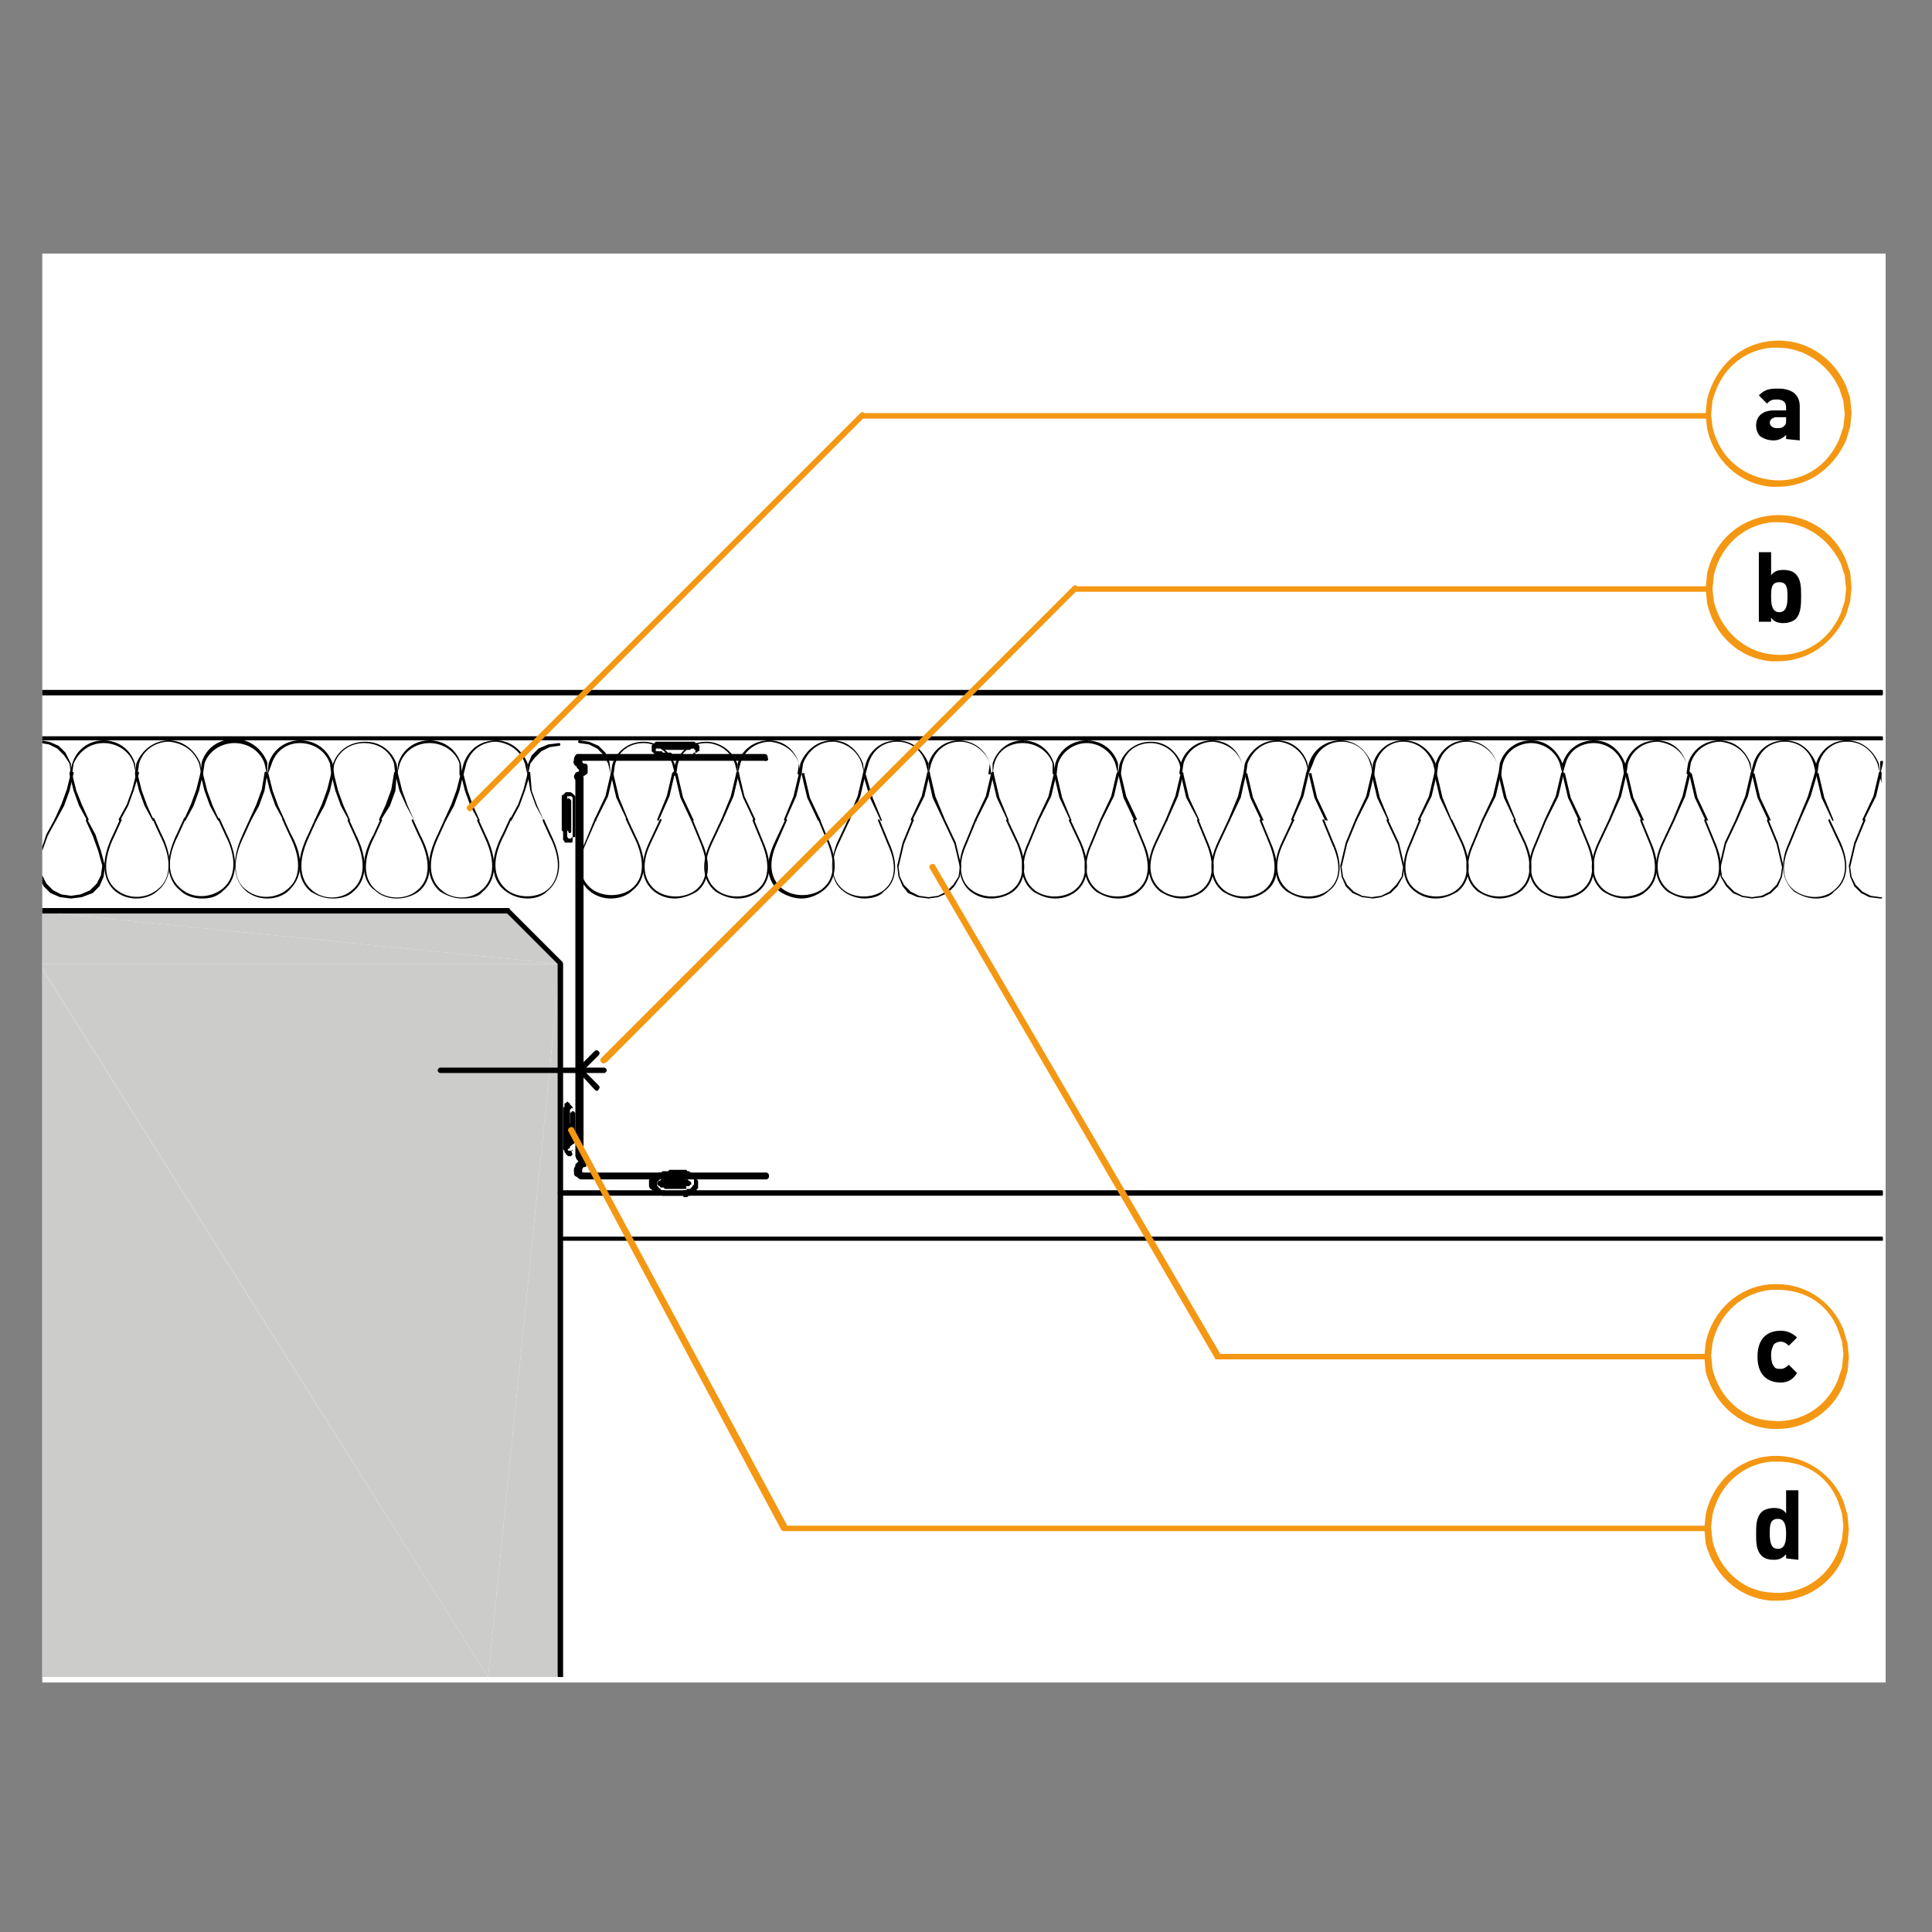 <?xml version="1.0" encoding="utf-8"?>
<!-- Generator: Adobe Illustrator 27.2.0, SVG Export Plug-In . SVG Version: 6.00 Build 0)  -->
<svg version="1.1" id="Lager_1" xmlns="http://www.w3.org/2000/svg" xmlns:xlink="http://www.w3.org/1999/xlink" x="0px" y="0px"
	 viewBox="0 0 141.7 141.7" style="enable-background:new 0 0 141.7 141.7;" xml:space="preserve">
<rect x="0" y="0" width="141.7" height="141.7" fill="#808080" stroke="none"/>
<style type="text/css">
	.st0{fill:#FFFFFF;}
	.st1{fill:#CCCCCB;}
	.st2{clip-path:url(#SVGID_00000018209322441802813290000000349298574930279869_);}
	.st3{clip-path:url(#SVGID_00000066513606439457274250000006355555586835464364_);}
	.st4{clip-path:url(#SVGID_00000157304073623303134210000011009869969939243417_);}
	.st5{clip-path:url(#SVGID_00000096768517359329478360000000900754285636007584_);}
	.st6{clip-path:url(#SVGID_00000105426187051884301380000003345218382763172229_);}
	.st7{clip-path:url(#SVGID_00000160161705497182741920000000928248758490538923_);}
	.st8{clip-path:url(#SVGID_00000117639834728202396540000004567324030685645216_);}
	.st9{clip-path:url(#SVGID_00000093146460805312348110000014872728644598162872_);}
	.st10{clip-path:url(#SVGID_00000141456471721634144010000013020994381593502085_);}
	.st11{clip-path:url(#SVGID_00000040575367768240731890000003585798404216841403_);}
	.st12{clip-path:url(#SVGID_00000126291288899369226420000014228590258635784345_);}
	.st13{clip-path:url(#SVGID_00000096018208989500996590000004723723203843061137_);}
	.st14{clip-path:url(#SVGID_00000164497706871854241500000006282293990786638246_);}
	.st15{clip-path:url(#SVGID_00000041986856939857361660000014174817700557781403_);}
	.st16{clip-path:url(#SVGID_00000114071110591320597860000005851939357162179457_);}
	.st17{clip-path:url(#SVGID_00000121996071438833576160000011279422879878604699_);}
	.st18{clip-path:url(#SVGID_00000160890856135410229940000003102974792405827762_);}
	.st19{clip-path:url(#SVGID_00000016786824627554792560000005440871501437824931_);}
	.st20{clip-path:url(#SVGID_00000160871198856461843800000010203308183992122019_);}
	.st21{clip-path:url(#SVGID_00000146484965027012008360000015280903055982962598_);}
	.st22{clip-path:url(#SVGID_00000127003008412597853560000013241853402207010467_);}
	.st23{clip-path:url(#SVGID_00000178205461559309484520000003934320583729855639_);}
	.st24{clip-path:url(#SVGID_00000096045255274141134290000006803331262204415402_);}
	.st25{clip-path:url(#SVGID_00000025440884664613017570000012589131947347256481_);}
	.st26{clip-path:url(#SVGID_00000102512540769319339280000007556189743310935974_);}
	.st27{clip-path:url(#SVGID_00000157295856627074342120000004026354831354662019_);}
	.st28{clip-path:url(#SVGID_00000058553846380521211720000009582902551193185714_);}
	.st29{clip-path:url(#SVGID_00000168075225907649449080000007371455880274129061_);}
	.st30{clip-path:url(#SVGID_00000111163408696879701510000013107963773280167567_);}
	.st31{clip-path:url(#SVGID_00000098206969658414116780000011081172037733281961_);}
	.st32{clip-path:url(#SVGID_00000011750830725488401330000009819376993035350450_);}
	.st33{clip-path:url(#SVGID_00000031904106102923318820000013192508834994422955_);}
	.st34{clip-path:url(#SVGID_00000075858497230405540880000000766579373553168295_);}
	.st35{clip-path:url(#SVGID_00000042701466383895793270000018109858340736838018_);}
	.st36{clip-path:url(#SVGID_00000101094279812581361780000009470902342222693034_);}
	.st37{clip-path:url(#SVGID_00000172441199078026804390000010923226828326544037_);}
	.st38{clip-path:url(#SVGID_00000059995074670604667920000005512817480912079261_);}
	.st39{clip-path:url(#SVGID_00000029766491662751619810000001497583922159816067_);}
	.st40{clip-path:url(#SVGID_00000050620873438461950060000005756167186583572895_);}
	.st41{clip-path:url(#SVGID_00000155127423309636872890000001453308436275243190_);}
	.st42{clip-path:url(#SVGID_00000096749914931985099180000013867093763640298127_);}
	.st43{clip-path:url(#SVGID_00000137819426097735644420000004151315590809182909_);}
	.st44{clip-path:url(#SVGID_00000082340876722217741930000002454892929872908177_);}
	.st45{clip-path:url(#SVGID_00000080187413933581113050000018163630594734770591_);}
	.st46{clip-path:url(#SVGID_00000065057983908667188350000013860274774390923180_);}
	.st47{clip-path:url(#SVGID_00000036214202677943289030000016971177841843841415_);}
	.st48{clip-path:url(#SVGID_00000057845420128620142240000017804192018286155414_);}
	.st49{clip-path:url(#SVGID_00000054225827991969901340000016166865819241480329_);}
	.st50{clip-path:url(#SVGID_00000176017445690993640620000000780740467555814535_);}
	.st51{clip-path:url(#SVGID_00000147221353114501464780000008665897276796490629_);}
	.st52{clip-path:url(#SVGID_00000051366101273841640210000007491018667886065336_);}
	.st53{clip-path:url(#SVGID_00000068648930678911111190000007687018636977346729_);}
	.st54{clip-path:url(#SVGID_00000111905659884171478990000012296302348294333843_);}
	.st55{clip-path:url(#SVGID_00000078003810533455281500000016554200541732567222_);}
	.st56{clip-path:url(#SVGID_00000101076531531097943200000001525406895818704536_);}
	.st57{clip-path:url(#SVGID_00000166636288187156638550000007558176821047446187_);}
	.st58{clip-path:url(#SVGID_00000032637003747253644260000000365876668913231248_);}
	.st59{clip-path:url(#SVGID_00000021835225325815616850000003687614830133147580_);}
	.st60{clip-path:url(#SVGID_00000152225586044251666260000001725654027049668013_);}
	.st61{clip-path:url(#SVGID_00000127004126526786917730000004327766560705083267_);}
	.st62{clip-path:url(#SVGID_00000145038015848380931740000016703291493147947673_);}
	.st63{clip-path:url(#SVGID_00000129163536236208208000000018431897403495267233_);}
	.st64{clip-path:url(#SVGID_00000104687205348059923440000014001402867493567916_);}
	.st65{clip-path:url(#SVGID_00000179610999202218467310000013580963724142287502_);}
	.st66{clip-path:url(#SVGID_00000009570075561889345740000012067876006457089692_);}
	.st67{clip-path:url(#SVGID_00000016777103181634455300000006564968523380442260_);}
	.st68{clip-path:url(#SVGID_00000031908540566126480230000013753067777800076694_);}
	.st69{clip-path:url(#SVGID_00000140013320564624123600000009927693327628782782_);}
	.st70{clip-path:url(#SVGID_00000067950114458444812120000008162820009055812795_);}
	.st71{fill:#F49712;}
	.st72{clip-path:url(#SVGID_00000182525263355589455000000002018986422786949765_);}
	.st73{clip-path:url(#SVGID_00000121989860291272766190000006442155858950523031_);}
	.st74{clip-path:url(#SVGID_00000139264046349794721980000009812031511190671030_);}
</style>
<g>
	<rect x="3.1" y="18.6" class="st0" width="135.2" height="104.8"/>
</g>
<g>
	<polygon class="st1" points="3.1,70.7 41.1,70.7 3.1,66.9 	"/>
</g>
<g>
	<polygon class="st1" points="3.1,66.9 3.1,66.9 41.1,70.7 37.3,66.9 	"/>
</g>
<g>
	<path class="st1" d="M3.1,66.9h34.1H3.1z"/>
</g>
<g>
	<polygon class="st1" points="3.1,123 35.8,123 3.1,71.1 	"/>
</g>
<g>
	<polygon class="st1" points="35.8,123 41.1,123 41.1,70.7 	"/>
</g>
<g>
	<polygon class="st1" points="3.1,70.7 3.1,71 35.8,123 41.1,70.7 	"/>
</g>
<g>
	<polygon class="st1" points="3.1,71.1 35.8,123 3.1,71 	"/>
</g>
<g>
	<g>
		<defs>
			<rect id="SVGID_1_" x="3.1" y="50.6" width="135" height="72.4"/>
		</defs>
		<clipPath id="SVGID_00000137113221751254428590000010720885812533841567_">
			<use xlink:href="#SVGID_1_"  style="overflow:visible;"/>
		</clipPath>
		<g style="clip-path:url(#SVGID_00000137113221751254428590000010720885812533841567_);">
			<path d="M138,51H3c-0.1,0-0.2-0.1-0.2-0.2s0.1-0.2,0.2-0.2h135c0.1,0,0.2,0.1,0.2,0.2S138.1,51,138,51z"/>
		</g>
	</g>
	<g>
		<defs>
			<rect id="SVGID_00000041253790512081494820000011353283879604791224_" x="3.1" y="50.6" width="135" height="72.4"/>
		</defs>
		<clipPath id="SVGID_00000166638953191735031610000001658390486925401219_">
			<use xlink:href="#SVGID_00000041253790512081494820000011353283879604791224_"  style="overflow:visible;"/>
		</clipPath>
		<g style="clip-path:url(#SVGID_00000166638953191735031610000001658390486925401219_);">
			<path d="M138,54.3H3c-0.1,0-0.2-0.1-0.2-0.2S2.9,54,3,54h135c0.1,0,0.2,0.1,0.2,0.2S138.1,54.3,138,54.3z"/>
		</g>
	</g>
	<g>
		<defs>
			<rect id="SVGID_00000059994793719202244460000017497432839643125635_" x="3.1" y="50.6" width="135" height="72.4"/>
		</defs>
		<clipPath id="SVGID_00000152945013375191254240000015360869314706576047_">
			<use xlink:href="#SVGID_00000059994793719202244460000017497432839643125635_"  style="overflow:visible;"/>
		</clipPath>
		<g style="clip-path:url(#SVGID_00000152945013375191254240000015360869314706576047_);">
			<path d="M138,87.7H41.1c-0.1,0-0.2-0.1-0.2-0.2s0.1-0.2,0.2-0.2H138c0.1,0,0.2,0.1,0.2,0.2S138.1,87.7,138,87.7z"/>
		</g>
	</g>
	<g>
		<defs>
			<rect id="SVGID_00000068638058583182864260000014549260658722961804_" x="3.1" y="50.6" width="135" height="72.4"/>
		</defs>
		<clipPath id="SVGID_00000030458408457517495020000010392531205503585428_">
			<use xlink:href="#SVGID_00000068638058583182864260000014549260658722961804_"  style="overflow:visible;"/>
		</clipPath>
		<g style="clip-path:url(#SVGID_00000030458408457517495020000010392531205503585428_);">
			<path d="M138,91H41.1C41,91,41,90.9,41,90.9s0.1-0.2,0.2-0.2H138c0.1,0,0.2,0.1,0.2,0.2S138.1,91,138,91z"/>
		</g>
	</g>
	<g>
		<defs>
			<rect id="SVGID_00000021818663589083919610000007499237321359610762_" x="3.1" y="50.6" width="135" height="72.4"/>
		</defs>
		<clipPath id="SVGID_00000057113501260998763360000011417901153775257004_">
			<use xlink:href="#SVGID_00000021818663589083919610000007499237321359610762_"  style="overflow:visible;"/>
		</clipPath>
		<g style="clip-path:url(#SVGID_00000057113501260998763360000011417901153775257004_);">
			<path d="M41.1,123.1c-0.1,0-0.2-0.1-0.2-0.2V70.7c0-0.1,0.1-0.2,0.2-0.2s0.2,0.1,0.2,0.2V123C41.3,123.1,41.2,123.1,41.1,123.1z"
				/>
		</g>
	</g>
</g>
<g>
	<g>
		<defs>
			<rect id="SVGID_00000145752774187491344290000000613024693056400512_" x="3.1" y="66.6" width="38.2" height="4.3"/>
		</defs>
		<clipPath id="SVGID_00000150073770677152903290000005767800716337563575_">
			<use xlink:href="#SVGID_00000145752774187491344290000000613024693056400512_"  style="overflow:visible;"/>
		</clipPath>
		<g style="clip-path:url(#SVGID_00000150073770677152903290000005767800716337563575_);">
			<path d="M41.1,70.9c0,0-0.1,0-0.1-0.1L37.2,67H3c-0.1,0-0.2-0.1-0.2-0.2s0.1-0.2,0.2-0.2h34.3c0,0,0.1,0,0.1,0.1l3.8,3.8
				c0.1,0.1,0.1,0.2,0,0.2C41.2,70.9,41.2,70.9,41.1,70.9z"/>
		</g>
	</g>
</g>
<g>
	<g>
		<defs>
			<rect id="SVGID_00000168090051954100649940000008759752551774886072_" x="3.1" y="18.6" width="135" height="104.4"/>
		</defs>
		<clipPath id="SVGID_00000017497885755152515340000005688189344326870183_">
			<use xlink:href="#SVGID_00000168090051954100649940000008759752551774886072_"  style="overflow:visible;"/>
		</clipPath>
		<g style="clip-path:url(#SVGID_00000017497885755152515340000005688189344326870183_);">
			<path d="M5.2,56.9C5.2,56.9,5.2,56.8,5.2,56.9L5.1,56l-0.4-0.6l-0.5-0.5l-0.6-0.3L3,54.5c0,0-0.1,0-0.1-0.1s0-0.1,0.1-0.1
				l0.6,0.1c0,0,0,0,0,0l0.7,0.3c0,0,0,0,0,0l0.5,0.5c0,0,0,0,0,0L5.2,56c0,0,0,0,0,0L5.2,56.9C5.3,56.8,5.3,56.9,5.2,56.9
				C5.3,56.9,5.3,56.9,5.2,56.9z"/>
		</g>
	</g>
</g>
<g>
	<path d="M4.1,60.2C4.1,60.2,4.1,60.2,4.1,60.2C4,60.2,4,60.1,4,60.1L4.5,59l0.4-1.1l0.3-1.2c0,0,0.1-0.1,0.1-0.1c0,0,0.1,0,0.1,0.1
		L5.1,58l-0.4,1.1L4.1,60.2C4.1,60.2,4.1,60.2,4.1,60.2z"/>
</g>
<g>
	<g>
		<defs>
			<rect id="SVGID_00000155854427245021155730000003433312604673536161_" x="3.1" y="18.6" width="135" height="104.4"/>
		</defs>
		<clipPath id="SVGID_00000032609641935031696870000016324005443049864584_">
			<use xlink:href="#SVGID_00000155854427245021155730000003433312604673536161_"  style="overflow:visible;"/>
		</clipPath>
		<g style="clip-path:url(#SVGID_00000032609641935031696870000016324005443049864584_);">
			<path d="M3,63.1L3,63.1C2.9,63.1,2.9,63,3,63.1l0-0.7l0.4-1.2L4,60.1c0,0,0.1-0.1,0.1,0s0.1,0.1,0,0.1l-0.6,1.1l-0.4,1.1L3,63.1
				C3.1,63,3,63.1,3,63.1z"/>
		</g>
	</g>
	<g>
		<defs>
			<rect id="SVGID_00000126308080499308407320000001103654780996381593_" x="3.1" y="18.6" width="135" height="104.4"/>
		</defs>
		<clipPath id="SVGID_00000137116647778697837760000016332832428231012273_">
			<use xlink:href="#SVGID_00000126308080499308407320000001103654780996381593_"  style="overflow:visible;"/>
		</clipPath>
		<g style="clip-path:url(#SVGID_00000137116647778697837760000016332832428231012273_);">
			<path d="M5.2,65.9L5.2,65.9l-0.8-0.1c0,0,0,0,0,0l-0.7-0.3c0,0,0,0,0,0l-0.5-0.5c0,0,0,0,0,0l-0.3-0.7c0,0,0,0,0,0v-0.1
				c0,0,0-0.1,0.1-0.1s0.1,0,0.1,0.1v0l0.3,0.6l0.5,0.5l0.6,0.3l0.7,0.1l0.7-0.1l0.7-0.3l0.5-0.5l0.3-0.6l0.1-0.7l-0.3-1.1l-0.4-1.1
				l-0.5-1.1c0,0,0-0.1,0-0.1s0.1,0,0.1,0L7,61.2l0.4,1.2l0.3,1.1c0,0,0,0,0,0l-0.1,0.8c0,0,0,0,0,0l-0.3,0.7c0,0,0,0,0,0l-0.5,0.5
				c0,0,0,0,0,0L6,65.8c0,0,0,0,0,0L5.2,65.9C5.3,65.9,5.3,65.9,5.2,65.9z"/>
		</g>
	</g>
</g>
<g>
	<path d="M6.4,60.2C6.4,60.2,6.4,60.2,6.4,60.2l-0.6-1.1L5.4,58l-0.3-1.2c0,0,0-0.1,0.1-0.1s0.1,0,0.1,0.1l0.3,1.2L6,59l0.5,1.1
		C6.5,60.1,6.5,60.2,6.4,60.2C6.5,60.2,6.4,60.2,6.4,60.2z"/>
</g>
<g>
	<g>
		<defs>
			<rect id="SVGID_00000032624267934777428080000016729664933068585880_" x="3.1" y="18.6" width="135" height="104.4"/>
		</defs>
		<clipPath id="SVGID_00000143605036717961947540000007997506119913702840_">
			<use xlink:href="#SVGID_00000032624267934777428080000016729664933068585880_"  style="overflow:visible;"/>
		</clipPath>
		<g style="clip-path:url(#SVGID_00000143605036717961947540000007997506119913702840_);">
			<path d="M10,56.9C10,56.9,9.9,56.8,10,56.9L9.8,56c-0.3-0.9-1.2-1.5-2.2-1.5S5.8,55.1,5.4,56l-0.1,0.7c0,0-0.1,0.1-0.1,0.1
				c0,0-0.1,0-0.1-0.1L5.3,56c0.3-1,1.2-1.7,2.3-1.7c1.1,0,2,0.7,2.3,1.7L10,56.9C10.1,56.8,10.1,56.9,10,56.9
				C10,56.9,10,56.9,10,56.9z"/>
		</g>
	</g>
</g>
<g>
	<path d="M8.8,60.2C8.8,60.2,8.8,60.2,8.8,60.2c-0.1,0-0.1-0.1-0.1-0.1L9.3,59l0.4-1.1l0.3-1.2c0,0,0.1-0.1,0.1-0.1
		c0,0,0.1,0,0.1,0.1L9.8,58l-0.4,1.1L8.8,60.2C8.9,60.2,8.9,60.2,8.8,60.2z"/>
</g>
<g>
	<g>
		<defs>
			<rect id="SVGID_00000129180960232570342520000007181229573778487971_" x="3.1" y="18.6" width="135" height="104.4"/>
		</defs>
		<clipPath id="SVGID_00000183939649739046478710000003814015667237007524_">
			<use xlink:href="#SVGID_00000129180960232570342520000007181229573778487971_"  style="overflow:visible;"/>
		</clipPath>
		<g style="clip-path:url(#SVGID_00000183939649739046478710000003814015667237007524_);">
			<path d="M10,65.9c-0.6,0-1.1-0.2-1.5-0.5c-0.5-0.4-1.5-1.6-0.2-4.2l0.5-1.1c0,0,0.1-0.1,0.1,0s0.1,0.1,0,0.1l-0.5,1.1
				c-0.9,1.8-0.8,3.3,0.2,4c0.9,0.7,2.2,0.6,3-0.1c1-0.8,1-2.3,0.1-4l-0.5-1.1c0,0,0-0.1,0-0.1s0.1,0,0.1,0l0.5,1.1
				c1.3,2.5,0.3,3.8-0.2,4.2C11.2,65.7,10.6,65.9,10,65.9z"/>
		</g>
	</g>
</g>
<g>
	<path d="M11.2,60.2C11.2,60.2,11.1,60.2,11.2,60.2l-0.6-1.1L10.2,58l-0.3-1.2c0,0,0-0.1,0.1-0.1c0.1,0,0.1,0,0.1,0.1l0.3,1.2
		l0.4,1.1l0.5,1.1C11.3,60.1,11.3,60.2,11.2,60.2C11.2,60.2,11.2,60.2,11.2,60.2z"/>
</g>
<g>
	<g>
		<defs>
			<rect id="SVGID_00000182530675699825871150000011831072027069567664_" x="3.1" y="18.6" width="135" height="104.4"/>
		</defs>
		<clipPath id="SVGID_00000070095583420793218240000009079418927602027924_">
			<use xlink:href="#SVGID_00000182530675699825871150000011831072027069567664_"  style="overflow:visible;"/>
		</clipPath>
		<g style="clip-path:url(#SVGID_00000070095583420793218240000009079418927602027924_);">
			<path d="M14.8,56.9C14.8,56.9,14.7,56.8,14.8,56.9L14.6,56c-0.4-1-1.2-1.5-2.2-1.6c0,0,0,0,0,0c-1,0-1.9,0.6-2.2,1.6l-0.1,0.7
				c0,0-0.1,0.1-0.1,0.1c0,0-0.1,0-0.1-0.1L10,56c0.4-1,1.3-1.7,2.4-1.7c0,0,0,0,0,0c1,0,1.9,0.7,2.3,1.7L14.8,56.9
				C14.9,56.8,14.9,56.8,14.8,56.9C14.8,56.9,14.8,56.9,14.8,56.9z"/>
		</g>
	</g>
</g>
<g>
	<path d="M13.6,60.2C13.6,60.2,13.6,60.2,13.6,60.2c-0.1,0-0.1-0.1-0.1-0.1l0.5-1.1l0.4-1.1l0.3-1.2c0,0,0.1-0.1,0.1-0.1
		c0,0,0.1,0,0.1,0.1L14.6,58l-0.4,1.1L13.6,60.2C13.7,60.2,13.6,60.2,13.6,60.2z"/>
</g>
<g>
	<g>
		<defs>
			<rect id="SVGID_00000023252750795641075340000011976276525965853835_" x="3.1" y="18.6" width="135" height="104.4"/>
		</defs>
		<clipPath id="SVGID_00000023972553555256721920000002389556570336509830_">
			<use xlink:href="#SVGID_00000023252750795641075340000011976276525965853835_"  style="overflow:visible;"/>
		</clipPath>
		<g style="clip-path:url(#SVGID_00000023972553555256721920000002389556570336509830_);">
			<path d="M14.8,65.9c-0.6,0-1.2-0.2-1.6-0.6c-0.5-0.4-1.5-1.6-0.2-4.2l0.5-1.1c0,0,0.1-0.1,0.1,0s0.1,0.1,0,0.1l-0.5,1.1
				c-1.3,2.5-0.3,3.6,0.2,4c0.8,0.7,2.1,0.7,3,0c1-0.8,1.1-2.3,0.2-4l-0.5-1.1c0,0,0-0.1,0-0.1c0,0,0.1,0,0.1,0l0.5,1.1
				c1.3,2.6,0.3,3.8-0.2,4.2C15.9,65.8,15.4,65.9,14.8,65.9z"/>
		</g>
	</g>
</g>
<g>
	<path d="M16,60.2C16,60.2,15.9,60.2,16,60.2l-0.6-1.1L15,58l-0.3-1.2c0,0,0-0.1,0.1-0.1c0.1,0,0.1,0,0.1,0.1l0.3,1.2l0.4,1.1
		l0.5,1.1C16.1,60.1,16.1,60.2,16,60.2C16,60.2,16,60.2,16,60.2z"/>
</g>
<g>
	<g>
		<defs>
			<rect id="SVGID_00000119805945683389028190000013347060235982088117_" x="3.1" y="18.6" width="135" height="104.4"/>
		</defs>
		<clipPath id="SVGID_00000163037815877921437170000014116554568940427961_">
			<use xlink:href="#SVGID_00000119805945683389028190000013347060235982088117_"  style="overflow:visible;"/>
		</clipPath>
		<g style="clip-path:url(#SVGID_00000163037815877921437170000014116554568940427961_);">
			<path d="M19.6,56.9C19.5,56.9,19.5,56.8,19.6,56.9L19.4,56c-0.3-0.9-1.2-1.5-2.2-1.5S15.3,55.1,15,56l-0.1,0.7
				c0,0-0.1,0.1-0.1,0.1c0,0-0.1,0-0.1-0.1l0.1-0.8c0.3-1,1.2-1.7,2.4-1.7c1.1,0,2,0.7,2.4,1.7L19.6,56.9
				C19.6,56.8,19.6,56.9,19.6,56.9C19.6,56.9,19.6,56.9,19.6,56.9z"/>
		</g>
	</g>
</g>
<g>
	<path d="M18.4,60.2C18.4,60.2,18.4,60.2,18.4,60.2c-0.1,0-0.1-0.1-0.1-0.1l0.5-1.1l0.4-1.1l0.2-1.2c0,0,0-0.1,0.1-0.1
		c0,0,0.1,0,0.1,0.1L19.4,58L19,59.1L18.4,60.2C18.4,60.2,18.4,60.2,18.4,60.2z"/>
</g>
<g>
	<g>
		<defs>
			<rect id="SVGID_00000139995913826454842800000000211013657480209582_" x="3.1" y="18.6" width="135" height="104.4"/>
		</defs>
		<clipPath id="SVGID_00000067952197886469322200000017323731490658050187_">
			<use xlink:href="#SVGID_00000139995913826454842800000000211013657480209582_"  style="overflow:visible;"/>
		</clipPath>
		<g style="clip-path:url(#SVGID_00000067952197886469322200000017323731490658050187_);">
			<path d="M19.6,65.9c-0.6,0-1.1-0.2-1.5-0.5c-0.5-0.4-1.5-1.6-0.3-4.2l0.5-1.1c0,0,0.1-0.1,0.1,0s0.1,0.1,0,0.1l-0.5,1.1
				c-0.9,1.8-0.8,3.3,0.2,4c0.9,0.7,2.2,0.6,3-0.1c1-0.8,1-2.3,0.1-4l-0.5-1.1c0,0,0-0.1,0-0.1s0.1,0,0.1,0l0.5,1.1
				c1.4,2.5,0.4,3.7-0.1,4.2C20.8,65.7,20.2,65.9,19.6,65.9z"/>
		</g>
	</g>
</g>
<g>
	<path d="M20.8,60.2C20.8,60.2,20.8,60.2,20.8,60.2l-0.6-1.1L19.8,58l-0.3-1.2c0,0,0-0.1,0.1-0.1c0,0,0.1,0,0.1,0.1l0.3,1.2l0.4,1.1
		l0.5,1.1C20.9,60.1,20.9,60.2,20.8,60.2C20.8,60.2,20.8,60.2,20.8,60.2z"/>
</g>
<g>
	<g>
		<defs>
			<rect id="SVGID_00000152951018453213262750000012834120980767904949_" x="3.1" y="18.6" width="135" height="104.4"/>
		</defs>
		<clipPath id="SVGID_00000117650851891857668870000003821036778369718680_">
			<use xlink:href="#SVGID_00000152951018453213262750000012834120980767904949_"  style="overflow:visible;"/>
		</clipPath>
		<g style="clip-path:url(#SVGID_00000117650851891857668870000003821036778369718680_);">
			<path d="M19.6,56.9C19.5,56.9,19.5,56.9,19.6,56.9C19.5,56.8,19.5,56.8,19.6,56.9l0.1-0.9c0.3-1,1.2-1.7,2.3-1.7
				c1.1,0,2,0.6,2.4,1.7l0.1,0.8c0,0,0,0.1-0.1,0.1c0,0-0.1,0-0.1-0.1L24.2,56c-0.4-1.1-1.4-1.5-2.2-1.5c0,0,0,0,0,0
				c-1,0-1.8,0.6-2.1,1.6L19.6,56.9C19.6,56.8,19.6,56.9,19.6,56.9z"/>
		</g>
	</g>
</g>
<g>
	<path d="M23.2,60.2C23.2,60.2,23.2,60.2,23.2,60.2c-0.1,0-0.1-0.1-0.1-0.1l0.5-1.1l0.4-1.1l0.3-1.2c0,0,0-0.1,0.1-0.1
		c0,0,0.1,0,0.1,0.1L24.2,58l-0.4,1.1L23.2,60.2C23.2,60.2,23.2,60.2,23.2,60.2z"/>
</g>
<g>
	<g>
		<defs>
			<rect id="SVGID_00000156571573688842999320000012685901729903488935_" x="3.1" y="18.6" width="135" height="104.4"/>
		</defs>
		<clipPath id="SVGID_00000175301607998857820050000007156979091529108891_">
			<use xlink:href="#SVGID_00000156571573688842999320000012685901729903488935_"  style="overflow:visible;"/>
		</clipPath>
		<g style="clip-path:url(#SVGID_00000175301607998857820050000007156979091529108891_);">
			<path d="M24.4,65.9c-0.6,0-1.1-0.2-1.6-0.5c-0.5-0.4-1.5-1.6-0.2-4.2l0.5-1.1c0,0,0.1-0.1,0.1,0s0.1,0.1,0,0.1l-0.5,1.1
				c-1.2,2.5-0.3,3.6,0.2,4c0.8,0.7,2.1,0.7,2.9,0c0.5-0.4,1.4-1.5,0.2-4l-0.5-1.1c0,0,0-0.1,0-0.1s0.1,0,0.1,0l0.5,1.1
				c1.3,2.6,0.3,3.8-0.2,4.2C25.5,65.8,24.9,65.9,24.4,65.9z"/>
		</g>
	</g>
</g>
<g>
	<path d="M25.6,60.2C25.5,60.2,25.5,60.2,25.6,60.2l-0.6-1.1L24.6,58l-0.3-1.2c0,0,0-0.1,0.1-0.1c0,0,0.1,0,0.1,0.1l0.3,1.2l0.4,1.1
		l0.5,1.1C25.7,60.1,25.6,60.2,25.6,60.2C25.6,60.2,25.6,60.2,25.6,60.2z"/>
</g>
<g>
	<g>
		<defs>
			<rect id="SVGID_00000164478013517766842850000012234687905439395763_" x="3.1" y="18.6" width="135" height="104.4"/>
		</defs>
		<clipPath id="SVGID_00000060722517618885895580000015802576980074250639_">
			<use xlink:href="#SVGID_00000164478013517766842850000012234687905439395763_"  style="overflow:visible;"/>
		</clipPath>
		<g style="clip-path:url(#SVGID_00000060722517618885895580000015802576980074250639_);">
			<path d="M24.4,56.9L24.4,56.9C24.3,56.8,24.3,56.8,24.4,56.9l0-0.8c0.3-1,1.2-1.7,2.4-1.7l0,0c1.1,0,2,0.7,2.3,1.7l0.1,0.8
				c0,0,0,0.1-0.1,0.1c0,0-0.1,0-0.1-0.1L28.9,56c-0.3-0.9-1.1-1.5-2.2-1.5l0,0c-1,0-1.9,0.6-2.2,1.6L24.4,56.9
				C24.4,56.8,24.4,56.9,24.4,56.9z"/>
		</g>
	</g>
</g>
<g>
	<path d="M27.9,60.2C27.9,60.2,27.9,60.2,27.9,60.2c-0.1,0-0.1-0.1-0.1-0.1l0.5-1.1l0.4-1.1l0.2-1.2c0,0,0-0.1,0.1-0.1
		c0,0,0.1,0,0.1,0.1L29,58l-0.4,1.1L27.9,60.2C28,60.2,28,60.2,27.9,60.2z"/>
</g>
<g>
	<g>
		<defs>
			<rect id="SVGID_00000060721558143947279710000010926971114263472300_" x="3.1" y="18.6" width="135" height="104.4"/>
		</defs>
		<clipPath id="SVGID_00000176026994134077061660000013126670138152145283_">
			<use xlink:href="#SVGID_00000060721558143947279710000010926971114263472300_"  style="overflow:visible;"/>
		</clipPath>
		<g style="clip-path:url(#SVGID_00000176026994134077061660000013126670138152145283_);">
			<path d="M29.1,65.9c-0.6,0-1.2-0.2-1.6-0.6C27,65,26,63.7,27.4,61.2l0.5-1.1c0,0,0.1-0.1,0.1,0s0.1,0.1,0,0.1l-0.5,1.1
				c-0.9,1.7-0.9,3.2,0.1,4c0.8,0.7,2.2,0.7,3,0c1-0.8,1-2.3,0.1-4l-0.5-1.1c0,0,0-0.1,0-0.1s0.1,0,0.1,0l0.5,1.1
				c1.4,2.6,0.4,3.8-0.1,4.2C30.3,65.7,29.7,65.9,29.1,65.9z"/>
		</g>
	</g>
</g>
<g>
	<path d="M30.4,60.2C30.3,60.2,30.3,60.2,30.4,60.2l-0.6-1.1L29.3,58L29,56.8c0,0,0-0.1,0.1-0.1c0,0,0.1,0,0.1,0.1l0.3,1.2l0.4,1.1
		l0.5,1.1C30.5,60.1,30.5,60.2,30.4,60.2C30.4,60.2,30.4,60.2,30.4,60.2z"/>
</g>
<g>
	<g>
		<defs>
			<rect id="SVGID_00000068662531043590292180000000577886421052592058_" x="3.1" y="18.6" width="135" height="104.4"/>
		</defs>
		<clipPath id="SVGID_00000035498784223869725560000002482143891159510917_">
			<use xlink:href="#SVGID_00000068662531043590292180000000577886421052592058_"  style="overflow:visible;"/>
		</clipPath>
		<g style="clip-path:url(#SVGID_00000035498784223869725560000002482143891159510917_);">
			<path d="M29.1,56.9C29.1,56.9,29.1,56.9,29.1,56.9C29.1,56.8,29,56.8,29.1,56.9l0.1-0.9c0.3-1,1.2-1.7,2.3-1.7c0,0,0,0,0,0
				c1.1,0,2,0.7,2.3,1.7l0.1,0.8c0,0,0,0.1-0.1,0.1c0,0-0.1,0-0.1-0.1L33.7,56c-0.3-0.9-1.2-1.5-2.2-1.5c0,0,0,0,0,0
				c-1,0-1.9,0.6-2.2,1.6L29.1,56.9C29.2,56.8,29.2,56.9,29.1,56.9z"/>
		</g>
	</g>
</g>
<g>
	<path d="M32.7,60.2C32.7,60.2,32.7,60.2,32.7,60.2c-0.1,0-0.1-0.1-0.1-0.1l0.5-1.1l0.4-1.1l0.3-1.2c0,0,0-0.1,0.1-0.1
		c0,0,0.1,0,0.1,0.1L33.7,58l-0.4,1.1L32.7,60.2C32.8,60.2,32.8,60.2,32.7,60.2z"/>
</g>
<g>
	<g>
		<defs>
			<rect id="SVGID_00000099628286228064036840000008237520597230052996_" x="3.1" y="18.6" width="135" height="104.4"/>
		</defs>
		<clipPath id="SVGID_00000062185425284572551180000000761262476122214531_">
			<use xlink:href="#SVGID_00000099628286228064036840000008237520597230052996_"  style="overflow:visible;"/>
		</clipPath>
		<g style="clip-path:url(#SVGID_00000062185425284572551180000000761262476122214531_);">
			<path d="M33.9,65.9c-0.6,0-1.1-0.2-1.6-0.5c-0.5-0.4-1.5-1.6-0.2-4.2l0.5-1.1c0,0,0.1-0.1,0.1,0s0.1,0.1,0,0.1l-0.5,1.1
				c-1.2,2.5-0.3,3.6,0.2,4c0.8,0.7,2.1,0.7,2.9,0c0.5-0.4,1.4-1.5,0.2-4L35,60.2c0,0,0-0.1,0-0.1s0.1,0,0.1,0l0.5,1.1
				c1.3,2.6,0.3,3.8-0.2,4.2C35.1,65.8,34.5,65.9,33.9,65.9z"/>
		</g>
	</g>
</g>
<g>
	<path d="M35.1,60.2C35.1,60.2,35.1,60.2,35.1,60.2l-0.6-1.1L34.1,58l-0.3-1.2c0,0,0-0.1,0.1-0.1s0.1,0,0.1,0.1l0.3,1.2l0.4,1.1
		l0.5,1.1C35.2,60.1,35.2,60.2,35.1,60.2C35.1,60.2,35.1,60.2,35.1,60.2z"/>
</g>
<g>
	<g>
		<defs>
			<rect id="SVGID_00000064352407216080635490000013686895215877716148_" x="3.1" y="18.6" width="135" height="104.4"/>
		</defs>
		<clipPath id="SVGID_00000130634588257242497850000004891974022097130144_">
			<use xlink:href="#SVGID_00000064352407216080635490000013686895215877716148_"  style="overflow:visible;"/>
		</clipPath>
		<g style="clip-path:url(#SVGID_00000130634588257242497850000004891974022097130144_);">
			<path d="M38.7,56.9C38.7,56.9,38.7,56.8,38.7,56.9L38.5,56c-0.3-0.9-1.1-1.5-2.1-1.6c0,0,0,0,0,0c-0.8,0-1.8,0.4-2.2,1.6L34,56.8
				c0,0,0,0.1-0.1,0.1c0,0-0.1,0-0.1-0.1L34,56c0.4-1.1,1.3-1.7,2.4-1.7c0,0,0,0,0,0c1,0,1.9,0.7,2.3,1.7L38.7,56.9
				C38.8,56.8,38.8,56.9,38.7,56.9C38.7,56.9,38.7,56.9,38.7,56.9z"/>
		</g>
	</g>
</g>
<g>
	<path d="M37.5,60.2C37.5,60.2,37.5,60.2,37.5,60.2c-0.1,0-0.1-0.1-0.1-0.1L38,59l0.4-1.1l0.3-1.2c0,0,0-0.1,0.1-0.1
		c0,0,0.1,0,0.1,0.1L38.5,58l-0.4,1.1L37.5,60.2C37.5,60.2,37.5,60.2,37.5,60.2z"/>
</g>
<g>
	<g>
		<defs>
			<rect id="SVGID_00000042726026688021578740000008341052965353780369_" x="3.1" y="18.6" width="135" height="104.4"/>
		</defs>
		<clipPath id="SVGID_00000080186171732183590900000015501570111839795855_">
			<use xlink:href="#SVGID_00000042726026688021578740000008341052965353780369_"  style="overflow:visible;"/>
		</clipPath>
		<g style="clip-path:url(#SVGID_00000080186171732183590900000015501570111839795855_);">
			<path d="M38.7,65.9c-0.6,0-1.2-0.2-1.7-0.6c-0.5-0.4-1.5-1.6-0.1-4.2l0.5-1.1c0,0,0.1-0.1,0.1,0s0.1,0.1,0,0.1l-0.5,1.1
				c-0.9,1.7-0.9,3.1,0.1,4c0.8,0.7,2.2,0.7,3,0.1c1-0.8,1.1-2.3,0.2-4l-0.5-1.1c0,0,0-0.1,0-0.1s0.1,0,0.1,0l0.5,1.1
				c1.3,2.6,0.2,3.8-0.3,4.2C39.8,65.7,39.3,65.9,38.7,65.9z"/>
		</g>
	</g>
</g>
<g>
	<path d="M39.9,60.2C39.9,60.2,39.9,60.2,39.9,60.2l-0.6-1.1L38.9,58l-0.2-1.2c0,0,0-0.1,0.1-0.1c0,0,0.1,0,0.1,0.1L39,58l0.4,1.1
		l0.5,1.1C40,60.1,40,60.2,39.9,60.2C40,60.2,39.9,60.2,39.9,60.2z"/>
</g>
<g>
	<path d="M38.7,56.9L38.7,56.9C38.7,56.8,38.6,56.8,38.7,56.9l0-0.8c0,0,0,0,0,0l0.3-0.7c0,0,0,0,0,0l0.5-0.5c0,0,0,0,0,0l0.7-0.3
		c0,0,0,0,0,0l0.8-0.1c0,0,0.1,0,0.1,0.1c0,0,0,0.1-0.1,0.1l-0.7,0.1l-0.6,0.3l-0.5,0.5L38.9,56L38.7,56.9
		C38.8,56.8,38.8,56.9,38.7,56.9z"/>
</g>
<g>
	<path d="M42.3,56.2c-0.1,0-0.2-0.1-0.2-0.2v-0.3c0-0.1,0.1-0.2,0.2-0.2s0.2,0.1,0.2,0.2v0.3C42.6,56,42.5,56.2,42.3,56.2z"/>
</g>
<g>
	<path d="M42.5,85.1c-0.1,0-0.2,0-0.2-0.1l-0.1-0.2c0,0,0-0.1,0-0.1V57c0-0.1,0.1-0.2,0.2-0.2s0.2,0.1,0.2,0.2v27.6l0.1,0.1
		c0.1,0.1,0,0.3-0.1,0.3C42.5,85.1,42.5,85.1,42.5,85.1z"/>
</g>
<g>
	<path d="M42.3,86.3c-0.1,0-0.2-0.1-0.2-0.2v-0.3c0-0.1,0.1-0.2,0.2-0.2s0.2,0.1,0.2,0.2V86C42.6,86.2,42.5,86.3,42.3,86.3z"/>
</g>
<g>
	<path d="M56.2,86.5c-0.1,0-0.2-0.1-0.2-0.2v-0.1c0-0.1,0.1-0.2,0.2-0.2s0.2,0.1,0.2,0.2v0.1C56.4,86.4,56.3,86.5,56.2,86.5z"/>
</g>
<g>
	<path d="M42.6,86.5C42.6,86.5,42.6,86.5,42.6,86.5l-0.2-0.1c0,0-0.1-0.1-0.1-0.1l-0.1-0.2c-0.1-0.1,0-0.3,0.1-0.3
		c0.1-0.1,0.3,0,0.3,0.1l0.1,0.1l0.1,0c0.1,0,0.2,0.2,0.2,0.3C42.8,86.4,42.7,86.5,42.6,86.5z"/>
</g>
<g>
	<path d="M42.5,56.2c-0.1,0-0.2-0.1-0.2-0.2v-0.3c0-0.1,0.1-0.2,0.2-0.2s0.2,0.1,0.2,0.2v0.3C42.8,56,42.7,56.2,42.5,56.2z"/>
</g>
<g>
	<path d="M42.6,85c-0.1,0-0.2-0.1-0.2-0.1l0-0.1c0,0,0-0.1,0-0.1V57c0-0.1,0.1-0.2,0.2-0.2s0.2,0.1,0.2,0.2l0,27.7
		c0.1,0.1,0,0.3-0.1,0.3C42.6,85,42.6,85,42.6,85z"/>
</g>
<g>
	<path d="M42.5,86.3c-0.1,0-0.2-0.1-0.2-0.2v-0.3c0-0.1,0.1-0.2,0.2-0.2s0.2,0.1,0.2,0.2V86C42.8,86.2,42.7,86.3,42.5,86.3z"/>
</g>
<g>
	<path d="M42.6,86.4c-0.1,0-0.1,0-0.2-0.1l-0.1-0.1c-0.1-0.1-0.1-0.2,0-0.3c0.1-0.1,0.2-0.1,0.3,0l0.1,0.1c0.1,0.1,0.1,0.2,0,0.3
		C42.8,86.4,42.7,86.4,42.6,86.4z"/>
</g>
<g>
	<path d="M56.2,86.5H42.6c-0.1,0-0.2-0.1-0.2-0.2s0.1-0.2,0.2-0.2h13.5c0.1,0,0.2,0.1,0.2,0.2S56.3,86.5,56.2,86.5z"/>
</g>
<g>
	<path d="M56.2,86.4H42.6c-0.1,0-0.2-0.1-0.2-0.2s0.1-0.2,0.2-0.2h13.5c0.1,0,0.2,0.1,0.2,0.2S56.3,86.4,56.2,86.4z"/>
</g>
<g>
	<path d="M56.2,55.8c-0.1,0-0.2,0-0.2-0.1H42.6c-0.1,0-0.2-0.1-0.2-0.2s0.1-0.2,0.2-0.2h13.5c0.1,0,0.2,0.1,0.2,0.2v0.1
		C56.4,55.7,56.3,55.8,56.2,55.8z"/>
</g>
<g>
	<path d="M56.2,55.8H42.6c-0.1,0-0.2-0.1-0.2-0.2s0.1-0.2,0.2-0.2h13.5c0.1,0,0.2,0.1,0.2,0.2S56.3,55.8,56.2,55.8z"/>
</g>
<g>
	<path d="M42.3,55.9c0,0-0.1,0-0.1,0c-0.1-0.1-0.1-0.2-0.1-0.3l0.1-0.2c0,0,0.1-0.1,0.1-0.1l0.2,0c0.1,0,0.3,0,0.3,0.2
		s0,0.3-0.2,0.3l-0.1,0l-0.1,0.1C42.5,55.8,42.4,55.9,42.3,55.9z"/>
</g>
<g>
	<path d="M42.5,55.9c-0.1,0-0.1,0-0.2-0.1c-0.1-0.1-0.1-0.2,0-0.3l0.1-0.1c0.1-0.1,0.2-0.1,0.3,0s0.1,0.2,0,0.3l-0.1,0.1
		C42.6,55.9,42.6,55.9,42.5,55.9z"/>
</g>
<g>
	<path d="M42.3,86c0,0-0.1,0-0.1,0c-0.1,0-0.1-0.1-0.1-0.2c0,0,0-0.1,0-0.1l0.1-0.2l0,0l0,0l0,0l0,0l0,0l0,0c0,0,0,0,0-0.1l0.2-0.2
		c0.1-0.1,0.2-0.1,0.3,0c0.1,0.1,0.1,0.2,0,0.3l-0.2,0.2l-0.1,0.2C42.5,86,42.4,86,42.3,86z"/>
</g>
<g>
	<path d="M42.5,86c0,0-0.1,0-0.1,0c-0.1-0.1-0.2-0.2-0.1-0.3l0-0.1l0.2-0.3c0.1-0.1,0.2-0.1,0.3,0s0.1,0.2,0,0.3l-0.2,0.3
		C42.7,86,42.6,86,42.5,86z"/>
</g>
<g>
	<path d="M42.7,85.6c0,0-0.1,0-0.1,0c-0.1-0.1-0.2-0.2-0.1-0.3L42.3,85c-0.1-0.1-0.1-0.3,0-0.3c0.1-0.1,0.3-0.1,0.3,0l0.2,0.3
		l0.1,0.2c0,0.1,0,0.2,0,0.2l0,0.1C42.8,85.5,42.8,85.6,42.7,85.6z"/>
</g>
<g>
	<path d="M42.8,85.6C42.8,85.6,42.7,85.6,42.8,85.6c-0.2-0.1-0.3-0.2-0.2-0.3l0-0.1l0-0.1L42.4,85c-0.1-0.1-0.1-0.2,0-0.3
		c0.1-0.1,0.2-0.1,0.3,0l0.2,0.2c0,0,0,0.1,0.1,0.1l0,0.2c0,0,0,0.1,0,0.1l0,0.2C43,85.6,42.9,85.6,42.8,85.6z"/>
</g>
<g>
	<path d="M42.3,57.2c0,0-0.1,0-0.1,0c-0.1-0.1-0.1-0.2-0.1-0.3l0.1-0.2c0.1-0.1,0.2-0.1,0.3-0.1s0.1,0.2,0.1,0.3l-0.1,0.2
		C42.5,57.2,42.4,57.2,42.3,57.2z"/>
</g>
<g>
	<path d="M42.5,57.2c0,0-0.1,0-0.1,0c-0.1-0.1-0.2-0.2-0.1-0.3l0-0.1c0.1-0.1,0.2-0.2,0.3-0.1c0.1,0.1,0.2,0.2,0.1,0.3l0,0.1
		C42.7,57.2,42.6,57.2,42.5,57.2z"/>
</g>
<g>
	<path d="M42.7,56.6c-0.1,0-0.1,0-0.2-0.1l-0.2-0.2c0,0,0,0,0-0.1L42.1,56c-0.1-0.1,0-0.3,0.1-0.3s0.3,0,0.3,0.1l0.1,0.2l0.2,0.2
		c0.1,0.1,0.1,0.2,0,0.3C42.8,56.6,42.7,56.6,42.7,56.6z"/>
</g>
<g>
	<path d="M42.8,56.5c-0.1,0-0.1,0-0.2-0.1L42.3,56c-0.1-0.1,0-0.3,0.1-0.3s0.3,0,0.3,0.1l0,0.1l0.2,0.2c0.1,0.1,0.1,0.3,0,0.3
		C42.9,56.5,42.8,56.5,42.8,56.5z"/>
</g>
<g>
	<path d="M42.5,57.1c0,0-0.1,0-0.2,0c-0.1-0.1-0.1-0.2,0-0.3l0.2-0.3c0.1-0.1,0.2-0.1,0.3,0c0.1,0.1,0.1,0.2,0,0.3L42.6,57
		C42.6,57,42.5,57.1,42.5,57.1z"/>
</g>
<g>
	<path d="M42.7,56.8c0,0-0.1,0-0.1,0c-0.1-0.1-0.2-0.2-0.1-0.3c-0.1-0.1,0-0.3,0.1-0.3s0.3,0,0.3,0.1l0,0.1c0,0.1,0,0.2,0,0.2l0,0.1
		C42.8,56.8,42.8,56.8,42.7,56.8z"/>
</g>
<g>
	<path d="M42.6,57.1c-0.1,0-0.1,0-0.2-0.1c-0.1-0.1-0.1-0.2,0-0.3l0.2-0.2c0.1-0.1,0.2-0.1,0.3,0c0.1,0.1,0.1,0.2,0,0.3l-0.2,0.2
		C42.7,57.1,42.6,57.1,42.6,57.1z"/>
</g>
<g>
	<path d="M42.8,56.9C42.8,56.9,42.7,56.9,42.8,56.9c-0.2,0-0.3-0.2-0.2-0.3l0-0.2l0-0.1c0-0.1,0-0.3,0.2-0.3c0.1,0,0.3,0,0.3,0.2
		l0,0.2c0,0,0,0.1,0,0.1l0,0.2C43,56.8,42.9,56.9,42.8,56.9z"/>
</g>
<g>
	<path d="M41.8,84.8h-0.1c0,0-0.1,0-0.1-0.1l0,0h0c-0.1,0-0.1,0-0.1-0.1c0,0,0,0-0.1-0.1c0,0,0,0,0-0.1c0,0-0.1-0.1-0.1-0.1l0,0
		c0,0,0-0.1,0-0.1l0,0c0,0,0-0.1,0-0.1v0c0,0,0-0.1,0-0.1v-0.1c0,0,0-0.1,0-0.1v-0.3c0,0,0-0.1,0-0.1v-1.2c0,0,0-0.1,0-0.1l0,0v-0.3
		c0-0.1,0-0.1,0-0.1v-0.1c0-0.1,0-0.1,0-0.1v0c0,0,0-0.1,0-0.1l0,0c0,0,0-0.1,0-0.1l0,0c0-0.1,0-0.1,0.1-0.1c0,0,0,0,0-0.1
		c0,0,0,0,0-0.1c0-0.1,0.1-0.1,0.1-0.1h0c0,0,0.1-0.1,0.1-0.1h0c0,0,0.1,0,0.1,0.1h0c0.1,0,0.1,0,0.1,0.1c0,0,0,0,0,0l0.1,0.1
		c0,0,0,0,0,0c0,0,0.1,0.1,0.1,0.1c0,0,0,0.1,0,0.1l0,0.1c0,0,0,0.1,0,0.1v0c0,0,0,0.1,0,0.1l0,0.2c0,0,0,0.1,0,0.1v1.6
		c0,0,0,0.1,0,0.1l0,0V84c0,0.1,0,0.1,0,0.1v0c0,0,0,0.1,0,0.1l0,0v0c0,0.1,0,0.1,0,0.1c0,0.1,0,0.1-0.1,0.1c0,0,0,0,0,0L42,84.7
		c0,0-0.1,0-0.1,0.1C41.9,84.8,41.9,84.8,41.8,84.8z M41.7,84.4C41.7,84.4,41.7,84.4,41.7,84.4c0.1,0,0.1,0,0.2,0h0l0.1-0.1
		c0,0,0-0.1,0-0.1c0,0,0-0.1,0-0.1c0,0,0-0.1,0-0.1l0,0v-0.1c0-0.1,0-0.1,0-0.1v-0.2c0,0,0-0.1,0-0.1l0,0l0-1.4c0,0,0-0.1,0-0.1
		v-0.2c0,0,0-0.1,0-0.1l0-0.1c0,0,0-0.1,0-0.1c0,0,0-0.1,0-0.1c0,0,0-0.1,0-0.1l0,0c0,0-0.1,0-0.1-0.1h0c0,0,0,0,0,0h0c0,0,0,0,0,0
		c0,0,0,0,0,0.1c0,0,0,0-0.1,0.1c0,0,0,0,0,0l0,0c0,0,0,0.1,0,0.1l0,0v0.1c0,0.1,0,0.1,0,0.1v0.1c0,0.1,0,0.1,0,0.1v0.2
		c0,0,0,0.1,0,0.1l0,0l0,1.1c0,0,0,0.1,0,0.1v0.2c0,0,0,0.1,0,0.1v0.1c0,0,0,0.1,0,0.1l0,0.1c0,0,0,0.1,0,0.1l0,0c0,0,0,0,0,0
		c0,0,0,0,0,0.1C41.6,84.3,41.6,84.3,41.7,84.4C41.6,84.4,41.7,84.4,41.7,84.4z"/>
</g>
<g>
	<g>
		<defs>
			<rect id="SVGID_00000160161898934923010620000013129064538457310878_" x="3.1" y="18.6" width="135" height="104.4"/>
		</defs>
		<clipPath id="SVGID_00000089534391739514688910000012923365413491779464_">
			<use xlink:href="#SVGID_00000160161898934923010620000013129064538457310878_"  style="overflow:visible;"/>
		</clipPath>
		<g style="clip-path:url(#SVGID_00000089534391739514688910000012923365413491779464_);">
			<path d="M41.8,84.1c0,0-0.1,0-0.1-0.1l0,0c0,0,0-0.1,0-0.1l0-0.2c0,0,0-0.1,0-0.1v-0.3c0-0.1,0-0.1,0-0.1c0,0-0.1-0.1,0-0.2v-0.3
				c0-0.2,0-0.2,0.1-0.3c0,0,0,0,0-0.1v-0.3c0,0,0-0.1,0-0.1l0,0v-0.2c0-0.1,0-0.1,0.1-0.1c0-0.1,0.1-0.1,0.1-0.1
				c0.1,0,0.2,0.1,0.2,0.2l0,0.1c0,0,0,0.1,0,0.1v0.2c0,0,0,0.1,0,0.1v1.1c0,0.1,0,0.1,0,0.1v0.3c0,0.1,0,0.1,0,0.1v0
				C41.9,84,41.9,84,41.8,84.1C41.8,84.1,41.8,84.1,41.8,84.1z"/>
		</g>
	</g>
	<g>
		<defs>
			<rect id="SVGID_00000010273728396882201210000010581536574952731565_" x="3.1" y="18.6" width="135" height="104.4"/>
		</defs>
		<clipPath id="SVGID_00000096749381059140079400000004142981149956335017_">
			<use xlink:href="#SVGID_00000010273728396882201210000010581536574952731565_"  style="overflow:visible;"/>
		</clipPath>
		<g style="clip-path:url(#SVGID_00000096749381059140079400000004142981149956335017_);">
			<path d="M41.9,61.8h-0.4c-0.1,0-0.1,0-0.1-0.1c0,0,0,0,0,0c0,0,0,0,0,0c0,0-0.1-0.1-0.1-0.1l0,0c0,0,0-0.1,0-0.1c0,0,0-0.1,0-0.1
				v0c0,0,0-0.1,0-0.1V61c0,0-0.1-0.1-0.1-0.1l0-0.3c0,0,0-0.1,0-0.1v-1.2c0,0,0-0.1,0-0.1l0,0v-0.3c0,0,0-0.1,0-0.1l0,0v-0.1
				c0,0,0-0.1,0-0.1v0c0,0,0-0.1,0-0.1l0,0c0,0,0-0.1,0-0.1l0,0c0,0,0-0.1,0.1-0.1c0,0,0,0,0,0c0,0,0,0,0,0c0,0,0.1-0.1,0.1-0.1
				c0,0,0.1-0.1,0.1-0.1h0.2c0,0,0.1,0,0.1,0l0,0c0.1,0,0.2,0.1,0.3,0.2c0,0,0,0,0,0c0,0,0.1,0.1,0.1,0.1c0,0,0,0.1,0,0.1l0,0
				c0,0,0,0.1,0,0.1v0c0,0,0,0.1,0,0.1l0,0.2c0,0,0,0.1,0,0.1v1.6c0,0,0,0.1,0,0.1l0,0v0.2c0,0,0,0.1,0,0.1l0,0v0.1c0,0,0,0.1,0,0.1
				l0,0c0,0,0,0.1,0,0.1l0,0v0c0,0.1,0,0.1-0.1,0.1c0,0,0,0-0.1,0c0,0,0,0,0,0l0,0c0,0,0,0,0,0C42,61.8,42,61.8,41.9,61.8z
				 M41.7,61.5h0.1c0,0,0,0,0.1,0c0,0,0-0.1,0.1-0.1c0,0,0,0,0,0c0,0,0-0.1,0-0.1l0,0c0,0,0-0.1,0-0.1l0,0V61c0,0,0-0.1,0-0.1l0,0
				v-0.2c0,0,0-0.1,0-0.1l0,0l0-1.4c0,0,0-0.1,0-0.1v-0.1c0,0,0-0.1,0-0.1l0-0.1c0,0,0-0.1,0-0.1c0,0,0-0.1,0-0.1c0,0,0-0.1,0-0.1
				c0,0,0,0-0.1-0.1c0,0-0.1,0-0.1,0c0,0-0.1,0-0.1,0c0,0,0,0,0,0c0,0,0,0,0,0c0,0,0,0-0.1,0c0,0,0,0,0,0l0,0c0,0,0,0.1,0,0.1l0,0
				v0.1c0,0,0,0.1,0,0.1v0c0,0,0,0.1,0,0.1l0,0v0.3c0,0,0,0.1,0,0.1l0,0l0,1.1c0,0,0,0.1,0,0.1v0.2c0,0,0,0.1,0,0.1V61
				c0,0,0,0.1,0,0.1v0c0,0,0,0.1,0,0.1l0,0c0,0,0,0,0,0c0,0,0,0,0,0C41.6,61.4,41.6,61.4,41.7,61.5C41.6,61.5,41.7,61.5,41.7,61.5z"
				/>
		</g>
	</g>
</g>
<g>
	<path d="M41.8,61.1c-0.1,0-0.1,0-0.1-0.1c0,0-0.1-0.1-0.1-0.1l0-0.2c0,0,0-0.1,0-0.1v-0.3l0-0.1c0,0,0,0,0-0.1v-0.7
		c0,0,0-0.1,0-0.1l0,0v-0.3c0,0,0-0.1,0-0.1l0,0v-0.2c0,0,0-0.1,0-0.1l0,0c0,0,0.1-0.1,0.2,0s0.1,0.1,0.1,0.2v0c0,0,0,0.1,0,0.1v0.3
		c0,0,0,0.1,0,0.1v1.1c0,0,0,0.1,0,0.1v0.2c0,0,0,0.1,0,0.1l0,0V61C41.9,61.1,41.8,61.1,41.8,61.1z"/>
</g>
<g>
	<g>
		<defs>
			<rect id="SVGID_00000150060427619444697280000006090866080410860691_" x="3.1" y="18.6" width="135" height="104.4"/>
		</defs>
		<clipPath id="SVGID_00000158720062964397973470000002552142146211725963_">
			<use xlink:href="#SVGID_00000150060427619444697280000006090866080410860691_"  style="overflow:visible;"/>
		</clipPath>
		<g style="clip-path:url(#SVGID_00000158720062964397973470000002552142146211725963_);">
			<path d="M49.6,55.6c0,0-0.1,0-0.2,0h-0.2c0,0-0.1,0-0.1,0l0,0h-0.4c0,0-0.1,0-0.1,0l0,0h-0.1c0,0-0.1,0-0.1-0.1h-0.1
				c0,0-0.1,0-0.1-0.1c0,0-0.1,0-0.1,0c0,0-0.1,0-0.1-0.1c0,0,0,0,0,0l-0.1-0.1c0,0,0,0,0,0c0,0-0.1-0.1-0.1-0.1v-0.3
				c0,0,0-0.1,0-0.1l0,0c0,0,0-0.1,0.1-0.1c0,0,0.1-0.1,0.1-0.1l0,0c0,0,0,0,0,0c0,0,0.1-0.1,0.1-0.1l0,0c0,0,0.1,0,0.1,0l0,0
				c0,0,0.1,0,0.1,0l0.2,0c0,0,0.1,0,0.1,0h0.2l0.1,0c0,0,0,0,0.1,0h1.1c0,0,0.1,0,0.1,0l0,0h0.3c0,0,0.1,0,0.1,0h0.1
				c0,0,0.1,0,0.1,0l0,0h0.1c0,0,0.1,0,0.1,0.1c0,0,0.1,0,0.1,0l0,0c0,0,0.1,0,0.1,0.1c0,0,0,0,0,0l0,0c0,0,0,0,0,0
				c0,0,0.1,0.1,0.1,0.1c0,0,0,0.1,0,0.1v0.2c0,0,0,0.1,0,0.1l0,0V55c0,0.1,0,0.1-0.1,0.1c0,0,0,0,0,0c0,0-0.1,0.1-0.1,0.1l0,0
				c0,0-0.1,0-0.1,0l0,0c0,0-0.1,0-0.1,0c0,0-0.1,0.1-0.1,0.1l-0.1,0c0,0-0.1,0-0.1,0h-0.1c0,0-0.1,0-0.1,0h-0.1c-0.2,0-0.3,0-0.4,0
				C49.8,55.6,49.7,55.6,49.6,55.6z M49.3,55.3h0.2c0.2,0,0.3,0,0.4,0c0.1,0,0.2,0,0.5,0c0,0,0.1,0,0.1,0l0.2,0c0,0,0.1,0,0.1,0h0
				c0,0,0.1,0,0.1,0l0,0c0,0,0.1,0,0.1,0l0,0c0,0,0,0,0,0c0,0,0,0,0,0c0,0,0,0,0,0c0,0,0-0.1,0-0.1c0,0,0-0.1,0-0.1c0,0,0,0,0-0.1
				c0,0-0.1,0-0.1-0.1c0,0,0,0,0,0l0,0h0c0,0-0.1,0-0.1,0h0c0,0-0.1,0-0.1,0l0,0h-0.2c0,0-0.1,0-0.1,0h-0.2c0,0-0.1,0-0.1,0l0,0h-1
				l-0.1,0c0,0,0,0-0.1,0l-0.2,0c0,0-0.1,0-0.1,0l-0.2,0c0,0-0.1,0-0.1,0l0,0c0,0-0.1,0-0.1,0c0,0-0.1,0-0.1,0l0,0c0,0,0,0,0,0
				c0,0,0,0,0,0c0,0,0,0,0,0l0,0v0.1c0,0,0,0.1,0,0.1l0,0c0,0,0.1,0,0.1,0c0,0,0.1,0,0.1,0c0,0,0.1,0,0.1,0h0.1c0,0,0.1,0,0.1,0.1
				h0.1c0,0,0.1,0,0.1,0l0,0h0.4C49.2,55.2,49.2,55.2,49.3,55.3L49.3,55.3z M51.3,54.9L51.3,54.9L51.3,54.9z M51.3,54.8L51.3,54.8
				L51.3,54.8z"/>
		</g>
	</g>
</g>
<g>
	<path d="M50.2,55h-1.3c0,0-0.1,0-0.1,0l0,0h-0.2c0,0-0.1,0-0.1-0.1h0c-0.1,0-0.2-0.1-0.2-0.2c0-0.1,0.1-0.2,0.2-0.2l0,0
		c0,0,0.1,0,0.1,0l0.2,0c0,0,0.1,0,0.1,0h1.5c0,0,0.1,0,0.1,0h0.2c0.1,0,0.1,0,0.1,0.1c0,0,0.1,0.1,0.1,0.1c0,0.1-0.1,0.2-0.2,0.2
		l0,0c0,0-0.1,0.1-0.1,0.1l-0.2,0C50.3,55,50.2,55,50.2,55z"/>
</g>
<g>
	<g>
		<defs>
			<rect id="SVGID_00000011019276737323800260000013837642937223664316_" x="3.1" y="18.6" width="135" height="104.4"/>
		</defs>
		<clipPath id="SVGID_00000000936661577300707800000016814875552417934464_">
			<use xlink:href="#SVGID_00000011019276737323800260000013837642937223664316_"  style="overflow:visible;"/>
		</clipPath>
		<g style="clip-path:url(#SVGID_00000000936661577300707800000016814875552417934464_);">
			<path d="M50.1,87.7H49c0,0,0,0-0.1,0l-0.1,0h-0.2c0,0-0.1,0-0.1-0.1l0,0h-0.2c0,0-0.1,0-0.1-0.1l0,0h-0.1c0,0-0.1,0-0.1-0.1
				c0,0-0.1,0-0.1-0.1c0,0,0,0,0,0l0,0c-0.1,0-0.1-0.1-0.2-0.1c-0.1-0.1-0.1-0.2-0.1-0.3c0,0,0-0.1,0-0.2v-0.1c0-0.1,0-0.1,0.1-0.1
				c0,0,0,0,0,0l0.1-0.1c0,0,0,0,0,0c0,0,0.1-0.1,0.1-0.1c0,0,0.1-0.1,0.1-0.1c0,0,0.1-0.1,0.1-0.1h0.1c0,0,0.1-0.1,0.1-0.1l0.2,0
				c0,0,0.1-0.1,0.1-0.1l0.4,0c0,0,0.1-0.1,0.1-0.1h0.2c0.3,0,0.4,0,0.5,0c0.1,0,0.2,0,0.4,0h0.1c0,0,0.1,0,0.1,0.1h0.1
				c0,0,0.1,0,0.1,0.1l0,0h0.1c0,0,0.1,0,0.1,0.1c0,0,0.1,0,0.1,0.1l0,0c0,0,0.1,0,0.1,0.1l0,0c0,0,0.1,0,0.1,0.1c0,0,0,0,0,0.1
				c0,0,0.1,0.1,0.1,0.1l0,0.1c0,0,0,0.1,0,0.1V87c0,0.1,0,0.1,0,0.1c0,0.1,0,0.1-0.1,0.1c0,0,0,0,0,0l0,0.1c0,0,0,0,0,0
				c0,0-0.1,0.1-0.1,0.1l0,0c0,0-0.1,0-0.1,0.1c0,0-0.1,0.1-0.1,0.1l-0.1,0c0,0-0.1,0.1-0.1,0.1h-0.1c0,0-0.1,0.1-0.1,0.1l-0.3,0
				C50.2,87.7,50.1,87.7,50.1,87.7z M49,87.4l1,0c0,0,0.1-0.1,0.1-0.1h0.2c0,0,0.1-0.1,0.1-0.1l0.2,0c0,0,0.1-0.1,0.1-0.1h0
				c0,0,0.1-0.1,0.1-0.1l0,0c0,0,0,0,0,0c0,0,0-0.1,0.1-0.1c0,0,0-0.1,0-0.1c0,0,0-0.1,0-0.1c0,0,0-0.1,0-0.1c0,0,0,0,0,0
				c0,0,0,0,0-0.1c0,0,0,0,0,0l0,0c0,0-0.1,0-0.1-0.1l0,0h0c0,0-0.1,0-0.1-0.1h0c0,0-0.1,0-0.1-0.1l0,0h-0.1c0,0-0.1,0-0.1-0.1
				c-0.2,0-0.4,0-0.5,0c-0.1,0-0.2,0-0.4,0l-0.1,0c0,0-0.1,0.1-0.1,0.1l-0.4,0c0,0-0.1,0.1-0.1,0.1h-0.1c0,0-0.1,0.1-0.1,0.1h-0.1
				c0,0-0.1,0.1-0.1,0.1c0,0-0.1,0.1-0.1,0.1c0,0-0.1,0.1-0.1,0.1l0,0c0,0,0,0.1,0,0.1c0,0.1,0,0.1,0,0.1c0,0,0,0,0,0.1c0,0,0,0,0,0
				s0,0,0,0l0,0c0,0,0.1,0,0.1,0.1c0,0,0.1,0,0.1,0.1h0c0,0,0.1,0,0.1,0.1l0,0h0.2c0,0,0.1,0,0.1,0.1l0,0h0.2
				C48.9,87.3,48.9,87.4,49,87.4L49,87.4z"/>
		</g>
	</g>
</g>
<g>
	<path d="M50.3,87.2h-1.5c0,0-0.1,0-0.1-0.1l0,0h-0.2c0,0-0.1,0-0.1-0.1l0,0c-0.1,0-0.2-0.1-0.2-0.2c0-0.1,0.1-0.2,0.2-0.2h0
		c0,0,0.1-0.1,0.1-0.1l0.2,0c0,0,0.1-0.1,0.1-0.1h1.3c0,0,0.1,0,0.1,0.1l0,0h0.2c0,0,0.1,0,0.1,0.1l0,0h0c0.1,0,0.2,0.1,0.2,0.2
		c0,0.1,0,0.1-0.1,0.1c0,0.1-0.1,0.1-0.1,0.1h-0.2C50.4,87.2,50.3,87.2,50.3,87.2z"/>
</g>
<g>
	<path d="M44.3,78.7h-12c-0.1,0-0.2-0.1-0.2-0.2s0.1-0.2,0.2-0.2h12c0.1,0,0.2,0.1,0.2,0.2S44.4,78.7,44.3,78.7z"/>
</g>
<g>
	<path d="M43.8,80c-0.1,0-0.1,0-0.2-0.1l-1.2-1.3c-0.1-0.1-0.1-0.2,0-0.3l1.2-1.2c0.1-0.1,0.2-0.1,0.3,0c0.1,0.1,0.1,0.2,0,0.3
		l-1.1,1.1l1.1,1.1c0.1,0.1,0.1,0.2,0,0.3C43.9,80,43.8,80,43.8,80z"/>
</g>
<g>
	<path d="M44.8,56.8C44.8,56.8,44.8,56.8,44.8,56.8L44.6,56l-0.3-0.6l-0.5-0.5l-0.6-0.3l-0.7-0.1c0,0-0.1,0-0.1-0.1
		c0,0,0-0.1,0.1-0.1l0.7,0.1c0,0,0,0,0,0l0.7,0.3c0,0,0,0,0,0l0.5,0.5c0,0,0,0,0,0l0.3,0.7c0,0,0,0,0,0L44.8,56.8
		C44.9,56.8,44.9,56.8,44.8,56.8C44.8,56.8,44.8,56.8,44.8,56.8z"/>
</g>
<g>
	<path d="M43.7,60.2C43.6,60.2,43.6,60.2,43.7,60.2c-0.1,0-0.1-0.1-0.1-0.1l0.8-1.7l0.4-1.7c0,0,0.1-0.1,0.1-0.1c0,0,0.1,0,0.1,0.1
		l-0.4,1.7L43.7,60.2C43.7,60.2,43.7,60.2,43.7,60.2z"/>
</g>
<g>
	<g>
		<defs>
			<rect id="SVGID_00000164485397037419451410000009543143071607009446_" x="3.1" y="18.6" width="135" height="104.4"/>
		</defs>
		<clipPath id="SVGID_00000026877014805306714220000005686283559339829948_">
			<use xlink:href="#SVGID_00000164485397037419451410000009543143071607009446_"  style="overflow:visible;"/>
		</clipPath>
		<g style="clip-path:url(#SVGID_00000026877014805306714220000005686283559339829948_);">
			<path d="M44.8,65.9c-0.6,0-1.1-0.2-1.5-0.5c-1-0.8-1.1-2.1-0.4-3.6l0.7-1.7c0,0,0.1-0.1,0.1,0s0.1,0.1,0,0.1L43,61.8
				c-0.7,1.5-0.5,2.7,0.4,3.4c0.8,0.6,2.1,0.6,2.9,0c0.9-0.7,1-1.9,0.4-3.4l-0.8-1.7c0,0,0-0.1,0-0.1s0.1,0,0.1,0l0.8,1.7
				c0.7,1.6,0.5,2.9-0.4,3.6C46,65.7,45.4,65.9,44.8,65.9z"/>
		</g>
	</g>
</g>
<g>
	<path d="M46,60.2C45.9,60.2,45.9,60.2,46,60.2l-0.8-1.7l-0.4-1.7c0,0,0-0.1,0.1-0.1s0.1,0,0.1,0.1l0.4,1.7l0.7,1.7
		C46.1,60.1,46.1,60.2,46,60.2C46,60.2,46,60.2,46,60.2z"/>
</g>
<g>
	<g>
		<defs>
			<rect id="SVGID_00000145039273161322332100000002767235464502207909_" x="3.1" y="18.6" width="135" height="104.4"/>
		</defs>
		<clipPath id="SVGID_00000087396582919057464850000015789604515352747157_">
			<use xlink:href="#SVGID_00000145039273161322332100000002767235464502207909_"  style="overflow:visible;"/>
		</clipPath>
		<g style="clip-path:url(#SVGID_00000087396582919057464850000015789604515352747157_);">
			<path d="M49.5,56.8C49.4,56.8,49.4,56.8,49.5,56.8L49.3,56c-0.4-1.1-1.4-1.5-2.1-1.5c-0.8,0-1.8,0.4-2.1,1.6l-0.1,0.7
				c0,0,0,0.1-0.1,0.1c0,0-0.1,0-0.1-0.1l0.1-0.7c0.3-1,1.2-1.7,2.3-1.7c1,0,2,0.7,2.3,1.7L49.5,56.8C49.6,56.8,49.5,56.8,49.5,56.8
				L49.5,56.8z"/>
		</g>
	</g>
</g>
<g>
	<path d="M48.3,60.2C48.3,60.2,48.3,60.2,48.3,60.2c-0.1,0-0.1-0.1-0.1-0.1l0.7-1.7l0.4-1.7c0,0,0.1-0.1,0.1-0.1c0,0,0.1,0,0.1,0.1
		l-0.4,1.7L48.3,60.2C48.4,60.2,48.4,60.2,48.3,60.2z"/>
</g>
<g>
	<g>
		<defs>
			<rect id="SVGID_00000132085130088505585160000014115906492569303972_" x="3.1" y="18.6" width="135" height="104.4"/>
		</defs>
		<clipPath id="SVGID_00000121992668407567669880000000597016887873121188_">
			<use xlink:href="#SVGID_00000132085130088505585160000014115906492569303972_"  style="overflow:visible;"/>
		</clipPath>
		<g style="clip-path:url(#SVGID_00000121992668407567669880000000597016887873121188_);">
			<path d="M49.5,65.9c-0.6,0-1.1-0.2-1.5-0.5c-1-0.8-1.1-2.1-0.4-3.6l0.8-1.7c0,0,0.1-0.1,0.1,0s0.1,0.1,0,0.1l-0.8,1.7
				c-0.7,1.5-0.5,2.7,0.4,3.4c0.8,0.6,2.1,0.6,2.9,0c0.9-0.7,1-1.9,0.4-3.4l-0.7-1.7c0,0,0-0.1,0-0.1s0.1,0,0.1,0l0.7,1.7
				c0.7,1.6,0.5,2.9-0.4,3.6C50.6,65.7,50,65.9,49.5,65.9z"/>
		</g>
	</g>
</g>
<g>
	<path d="M50.7,60.2C50.6,60.2,50.6,60.2,50.7,60.2l-0.8-1.7l-0.4-1.7c0,0,0-0.1,0.1-0.1s0.1,0,0.1,0.1l0.4,1.7l0.8,1.7
		C50.8,60.1,50.7,60.2,50.7,60.2C50.7,60.2,50.7,60.2,50.7,60.2z"/>
</g>
<g>
	<g>
		<defs>
			<rect id="SVGID_00000031206059939431137980000006677866945268168370_" x="3.1" y="18.6" width="135" height="104.4"/>
		</defs>
		<clipPath id="SVGID_00000060032123146865008760000011055138489650516133_">
			<use xlink:href="#SVGID_00000031206059939431137980000006677866945268168370_"  style="overflow:visible;"/>
		</clipPath>
		<g style="clip-path:url(#SVGID_00000060032123146865008760000011055138489650516133_);">
			<path d="M54.1,56.8C54.1,56.8,54,56.8,54.1,56.8L53.9,56c-0.4-1.1-1.4-1.5-2.1-1.5c-0.8,0-1.8,0.4-2.1,1.6l-0.1,0.7
				c0,0,0,0.1-0.1,0.1c0,0-0.1,0-0.1-0.1l0.1-0.7c0.3-1,1.2-1.7,2.3-1.7c1,0,2,0.7,2.3,1.7L54.1,56.8C54.2,56.8,54.2,56.8,54.1,56.8
				C54.1,56.8,54.1,56.8,54.1,56.8z"/>
		</g>
	</g>
</g>
<g>
	<path d="M53,60.2C53,60.2,53,60.2,53,60.2c-0.1,0-0.1-0.1-0.1-0.1l0.7-1.7l0.4-1.7c0,0,0-0.1,0.1-0.1c0,0,0.1,0,0.1,0.1l-0.4,1.7
		L53,60.2C53,60.2,53,60.2,53,60.2z"/>
</g>
<g>
	<g>
		<defs>
			<rect id="SVGID_00000111897752550617866760000018283280229010335361_" x="3.1" y="18.6" width="135" height="104.4"/>
		</defs>
		<clipPath id="SVGID_00000155133138645568611480000016442089085014362014_">
			<use xlink:href="#SVGID_00000111897752550617866760000018283280229010335361_"  style="overflow:visible;"/>
		</clipPath>
		<g style="clip-path:url(#SVGID_00000155133138645568611480000016442089085014362014_);">
			<path d="M54.1,65.9c-0.6,0-1.1-0.2-1.6-0.5c-1-0.8-1.1-2.1-0.4-3.6l0.8-1.7c0,0,0.1-0.1,0.1,0s0.1,0.1,0,0.1l-0.8,1.7
				c-0.7,1.5-0.5,2.7,0.4,3.4c0.8,0.6,2.1,0.6,2.9,0c0.9-0.7,1-1.9,0.4-3.4l-0.7-1.7c0,0,0-0.1,0-0.1s0.1,0,0.1,0l0.7,1.7
				c0.7,1.6,0.5,2.9-0.4,3.6C55.2,65.7,54.7,65.9,54.1,65.9z"/>
		</g>
	</g>
</g>
<g>
	<path d="M55.3,60.2C55.3,60.2,55.2,60.2,55.3,60.2l-0.8-1.7L54,56.7c0,0,0-0.1,0.1-0.1s0.1,0,0.1,0.1l0.4,1.7l0.8,1.7
		C55.4,60.1,55.4,60.2,55.3,60.2C55.3,60.2,55.3,60.2,55.3,60.2z"/>
</g>
<g>
	<g>
		<defs>
			<rect id="SVGID_00000179636874244286977210000017883161193702574777_" x="3.1" y="18.6" width="135" height="104.4"/>
		</defs>
		<clipPath id="SVGID_00000092431895177528003000000001580907858496561323_">
			<use xlink:href="#SVGID_00000179636874244286977210000017883161193702574777_"  style="overflow:visible;"/>
		</clipPath>
		<g style="clip-path:url(#SVGID_00000092431895177528003000000001580907858496561323_);">
			<path d="M54.1,56.8L54.1,56.8C54.1,56.8,54,56.8,54.1,56.8l0-0.8c0.3-1,1.2-1.7,2.3-1.7h0c1.1,0,1.9,0.7,2.2,1.7l0.1,0.7
				c0,0,0,0.1-0.1,0.1s-0.1,0-0.1-0.1L58.6,56c-0.4-1.1-1.3-1.5-2.1-1.6h0c-1,0-1.9,0.6-2.2,1.6L54.1,56.8
				C54.2,56.8,54.2,56.8,54.1,56.8z"/>
		</g>
	</g>
</g>
<g>
	<path d="M57.6,60.2C57.6,60.2,57.6,60.2,57.6,60.2c-0.1,0-0.1-0.1-0.1-0.1l0.7-1.7l0.4-1.7c0,0,0.1-0.1,0.1-0.1c0,0,0.1,0,0.1,0.1
		l-0.4,1.7L57.6,60.2C57.7,60.2,57.7,60.2,57.6,60.2z"/>
</g>
<g>
	<g>
		<defs>
			<rect id="SVGID_00000055687580589487790120000005566104289350436026_" x="3.1" y="18.6" width="135" height="104.4"/>
		</defs>
		<clipPath id="SVGID_00000008849360388922839250000017245436768662927516_">
			<use xlink:href="#SVGID_00000055687580589487790120000005566104289350436026_"  style="overflow:visible;"/>
		</clipPath>
		<g style="clip-path:url(#SVGID_00000008849360388922839250000017245436768662927516_);">
			<path d="M58.8,65.9c-0.6,0-1.1-0.2-1.6-0.5c-1-0.8-1.1-2.1-0.4-3.6l0.8-1.7c0,0,0.1-0.1,0.1,0s0.1,0.1,0,0.1L57,61.8
				c-0.7,1.5-0.5,2.7,0.4,3.4c0.8,0.6,2.1,0.6,2.9,0c0.9-0.7,1-1.9,0.4-3.4l-0.7-1.7c0,0,0-0.1,0-0.1s0.1,0,0.1,0l0.7,1.7
				c0.7,1.6,0.5,2.9-0.4,3.6C59.9,65.7,59.3,65.9,58.8,65.9z"/>
		</g>
	</g>
</g>
<g>
	<path d="M60,60.2C59.9,60.2,59.9,60.2,60,60.2l-0.8-1.7l-0.4-1.7c0,0,0-0.1,0.1-0.1s0.1,0,0.1,0.1l0.4,1.7l0.8,1.7
		C60.1,60.1,60,60.2,60,60.2C60,60.2,60,60.2,60,60.2z"/>
</g>
<g>
	<g>
		<defs>
			<rect id="SVGID_00000121991674399358711310000007234049319537595051_" x="3.1" y="18.6" width="135" height="104.4"/>
		</defs>
		<clipPath id="SVGID_00000118368688208439746840000011003926764490777278_">
			<use xlink:href="#SVGID_00000121991674399358711310000007234049319537595051_"  style="overflow:visible;"/>
		</clipPath>
		<g style="clip-path:url(#SVGID_00000118368688208439746840000011003926764490777278_);">
			<path d="M63.4,56.8C63.4,56.8,63.3,56.8,63.4,56.8L63.2,56c-0.3-0.9-1.1-1.5-2-1.6c0,0,0,0-0.1,0c-1,0-1.8,0.6-2.2,1.6l-0.1,0.7
				c0,0,0,0.1-0.1,0.1c0,0-0.1,0-0.1-0.1l0.1-0.7c0.4-1,1.3-1.7,2.3-1.7c0,0,0,0,0.1,0c1,0,1.8,0.7,2.2,1.7L63.4,56.8
				C63.5,56.8,63.5,56.8,63.4,56.8C63.4,56.8,63.4,56.8,63.4,56.8z"/>
		</g>
	</g>
</g>
<g>
	<path d="M62.3,60.2C62.3,60.2,62.3,60.2,62.3,60.2c-0.1,0-0.1-0.1-0.1-0.1l0.7-1.7l0.4-1.7c0,0,0.1-0.1,0.1-0.1c0,0,0.1,0,0.1,0.1
		l-0.4,1.7L62.3,60.2C62.3,60.2,62.3,60.2,62.3,60.2z"/>
</g>
<g>
	<g>
		<defs>
			<rect id="SVGID_00000010272323422029217020000004333104037667130552_" x="3.1" y="18.6" width="135" height="104.4"/>
		</defs>
		<clipPath id="SVGID_00000035526741898481399120000014777691101601051316_">
			<use xlink:href="#SVGID_00000010272323422029217020000004333104037667130552_"  style="overflow:visible;"/>
		</clipPath>
		<g style="clip-path:url(#SVGID_00000035526741898481399120000014777691101601051316_);">
			<path d="M63.4,65.9c-0.5,0-1.1-0.2-1.5-0.5c-1-0.7-1.1-2.1-0.5-3.6l0.8-1.7c0,0,0.1-0.1,0.1,0s0.1,0.1,0,0.1l-0.8,1.7
				c-0.7,1.5-0.5,2.7,0.4,3.4c0.8,0.6,2.1,0.6,2.9,0c0.9-0.7,1-1.9,0.3-3.4l-0.7-1.7c0,0,0-0.1,0-0.1s0.1,0,0.1,0l0.7,1.7
				c0.7,1.5,0.6,2.9-0.4,3.6C64.6,65.7,64,65.9,63.4,65.9z"/>
		</g>
	</g>
</g>
<g>
	<path d="M64.6,60.2C64.6,60.2,64.5,60.2,64.6,60.2l-0.8-1.7l-0.5-1.7c0,0,0-0.1,0.1-0.1c0,0,0.1,0,0.1,0.1l0.5,1.7l0.7,1.7
		C64.7,60.1,64.7,60.2,64.6,60.2C64.6,60.2,64.6,60.2,64.6,60.2z"/>
</g>
<g>
	<g>
		<defs>
			<rect id="SVGID_00000020358164192987437750000012289434576924126114_" x="3.1" y="18.6" width="135" height="104.4"/>
		</defs>
		<clipPath id="SVGID_00000022518558754179263530000010755216504260658599_">
			<use xlink:href="#SVGID_00000020358164192987437750000012289434576924126114_"  style="overflow:visible;"/>
		</clipPath>
		<g style="clip-path:url(#SVGID_00000022518558754179263530000010755216504260658599_);">
			<path d="M68.1,56.8C68.1,56.8,68,56.8,68.1,56.8L67.9,56c-0.3-1-1.1-1.6-2.1-1.6s-1.8,0.6-2.1,1.6l-0.2,0.7c0,0-0.1,0.1-0.1,0.1
				c0,0-0.1,0-0.1-0.1l0.2-0.7c0.3-1,1.2-1.7,2.3-1.7l0,0c1.1,0,1.9,0.7,2.3,1.7L68.1,56.8C68.2,56.8,68.2,56.8,68.1,56.8
				C68.1,56.8,68.1,56.8,68.1,56.8z"/>
		</g>
	</g>
</g>
<g>
	<path d="M66.9,60.2C66.9,60.2,66.9,60.2,66.9,60.2c-0.1,0-0.1-0.1-0.1-0.1l0.8-1.7l0.4-1.7c0,0,0.1-0.1,0.1-0.1c0,0,0.1,0,0.1,0.1
		l-0.4,1.7L66.9,60.2C67,60.2,66.9,60.2,66.9,60.2z"/>
</g>
<g>
	<path d="M68.1,65.9L68.1,65.9l-0.8-0.1c0,0,0,0,0,0l-0.7-0.3c0,0,0,0,0,0L66.2,65c0,0,0,0,0,0l-0.3-0.7c0,0,0,0,0,0l-0.1-0.8
		c0,0,0,0,0,0l0.4-1.7l0.7-1.7c0,0,0.1-0.1,0.1,0s0.1,0.1,0,0.1l-0.7,1.7l-0.4,1.7l0.1,0.7l0.3,0.6l0.5,0.5l0.6,0.3l0.7,0.1l0.7-0.1
		l0.6-0.3l0.5-0.5l0.4-0.6l0.1-0.7l-0.4-1.7l-0.8-1.7c0,0,0-0.1,0-0.1s0.1,0,0.1,0l0.8,1.7l0.4,1.7c0,0,0,0,0,0l-0.1,0.8
		c0,0,0,0,0,0L70,65c0,0,0,0,0,0l-0.5,0.5c0,0,0,0,0,0l-0.7,0.3c0,0,0,0,0,0L68.1,65.9C68.1,65.9,68.1,65.9,68.1,65.9z"/>
</g>
<g>
	<path d="M69.2,60.2C69.2,60.2,69.2,60.2,69.2,60.2l-0.8-1.7L68,56.7c0,0,0-0.1,0.1-0.1s0.1,0,0.1,0.1l0.4,1.7l0.7,1.7
		C69.3,60.1,69.3,60.2,69.2,60.2C69.3,60.2,69.2,60.2,69.2,60.2z"/>
</g>
<g>
	<g>
		<defs>
			<rect id="SVGID_00000093863563317171964650000002680844036017100983_" x="3.1" y="18.6" width="135" height="104.4"/>
		</defs>
		<clipPath id="SVGID_00000083056757053001446170000016345901122823031216_">
			<use xlink:href="#SVGID_00000093863563317171964650000002680844036017100983_"  style="overflow:visible;"/>
		</clipPath>
		<g style="clip-path:url(#SVGID_00000083056757053001446170000016345901122823031216_);">
			<path d="M68.1,56.8L68.1,56.8C68.1,56.8,68,56.8,68.1,56.8l0-0.8c0.3-1,1.2-1.7,2.2-1.7h0c1.1,0,2,0.7,2.3,1.7l0.1,0.7
				c0,0,0,0.1-0.1,0.1s-0.1,0-0.1-0.1L72.6,56c-0.3-0.9-1.2-1.6-2.2-1.6h0c-0.8,0-1.7,0.4-2.1,1.6L68.1,56.8
				C68.2,56.8,68.2,56.8,68.1,56.8z"/>
		</g>
	</g>
</g>
<g>
	<path d="M71.6,60.2C71.6,60.2,71.6,60.2,71.6,60.2c-0.1,0-0.1-0.1-0.1-0.1l0.8-1.7l0.4-1.7c0,0,0.1-0.1,0.1-0.1c0,0,0.1,0,0.1,0.1
		l-0.4,1.7L71.6,60.2C71.6,60.2,71.6,60.2,71.6,60.2z"/>
</g>
<g>
	<g>
		<defs>
			<rect id="SVGID_00000036964952606773555160000017569491982226938497_" x="3.1" y="18.6" width="135" height="104.4"/>
		</defs>
		<clipPath id="SVGID_00000116231980774172739160000002162108259592642187_">
			<use xlink:href="#SVGID_00000036964952606773555160000017569491982226938497_"  style="overflow:visible;"/>
		</clipPath>
		<g style="clip-path:url(#SVGID_00000116231980774172739160000002162108259592642187_);">
			<path d="M72.7,65.9c-0.6,0-1.1-0.2-1.5-0.5c-0.9-0.7-1.1-2.1-0.4-3.6l0.7-1.7c0,0,0.1-0.1,0.1,0c0,0,0.1,0.1,0,0.1l-0.7,1.7
				c-0.7,1.5-0.5,2.8,0.4,3.4c0.8,0.6,2.1,0.6,2.9,0c0.9-0.7,1-1.9,0.4-3.4l-0.8-1.7c0,0,0-0.1,0-0.1s0.1,0,0.1,0l0.8,1.7
				c0.7,1.6,0.5,2.9-0.4,3.6C73.9,65.7,73.3,65.9,72.7,65.9z"/>
		</g>
	</g>
</g>
<g>
	<path d="M73.9,60.2C73.9,60.2,73.8,60.2,73.9,60.2l-0.8-1.7l-0.4-1.7c0,0,0-0.1,0.1-0.1c0,0,0.1,0,0.1,0.1l0.4,1.7l0.7,1.7
		C74,60.1,74,60.2,73.9,60.2C73.9,60.2,73.9,60.2,73.9,60.2z"/>
</g>
<g>
	<g>
		<defs>
			<rect id="SVGID_00000165198565885802918660000003858989843978653089_" x="3.1" y="18.6" width="135" height="104.4"/>
		</defs>
		<clipPath id="SVGID_00000009562470987839178110000007635222714931537307_">
			<use xlink:href="#SVGID_00000165198565885802918660000003858989843978653089_"  style="overflow:visible;"/>
		</clipPath>
		<g style="clip-path:url(#SVGID_00000009562470987839178110000007635222714931537307_);">
			<path d="M72.8,56.8L72.8,56.8C72.7,56.8,72.7,56.8,72.8,56.8l0-0.8c0.3-1,1.2-1.7,2.2-1.7c0,0,0,0,0,0c1.1,0,2,0.7,2.3,1.7
				l0.1,0.7c0,0,0,0.1-0.1,0.1h0c0,0-0.1,0-0.1-0.1L77.2,56c-0.3-0.9-1.2-1.5-2.2-1.5c0,0,0,0,0,0c-0.8,0-1.8,0.4-2.1,1.6L72.8,56.8
				C72.8,56.8,72.8,56.8,72.8,56.8z"/>
		</g>
	</g>
</g>
<g>
	<path d="M76.2,60.2C76.2,60.2,76.2,60.2,76.2,60.2c-0.1,0-0.1-0.1-0.1-0.1l0.8-1.7l0.4-1.7c0,0,0.1-0.1,0.1-0.1c0,0,0.1,0,0.1,0.1
		l-0.4,1.7L76.2,60.2C76.3,60.2,76.2,60.2,76.2,60.2z"/>
</g>
<g>
	<g>
		<defs>
			<rect id="SVGID_00000059998252419662528720000003425862366046861449_" x="3.1" y="18.6" width="135" height="104.4"/>
		</defs>
		<clipPath id="SVGID_00000018224340486504856650000014629335285265094556_">
			<use xlink:href="#SVGID_00000059998252419662528720000003425862366046861449_"  style="overflow:visible;"/>
		</clipPath>
		<g style="clip-path:url(#SVGID_00000018224340486504856650000014629335285265094556_);">
			<path d="M77.4,65.9c-0.6,0-1.1-0.2-1.6-0.5c-1-0.8-1.1-2.1-0.4-3.6l0.7-1.7c0,0,0.1-0.1,0.1,0s0.1,0.1,0,0.1l-0.7,1.7
				c-0.7,1.5-0.5,2.7,0.4,3.4c0.8,0.6,2.1,0.6,2.9,0c0.9-0.7,1-1.9,0.4-3.4l-0.8-1.7c0,0,0-0.1,0-0.1s0.1,0,0.1,0l0.8,1.7
				c0.7,1.6,0.5,2.9-0.4,3.6C78.5,65.7,78,65.9,77.4,65.9z"/>
		</g>
	</g>
</g>
<g>
	<path d="M78.5,60.2C78.5,60.2,78.5,60.2,78.5,60.2l-0.8-1.7l-0.4-1.7c0,0,0-0.1,0.1-0.1c0,0,0.1,0,0.1,0.1l0.4,1.7l0.7,1.7
		C78.6,60.1,78.6,60.2,78.5,60.2C78.6,60.2,78.5,60.2,78.5,60.2z"/>
</g>
<g>
	<g>
		<defs>
			<rect id="SVGID_00000057852751822784294020000006465078885558959270_" x="3.1" y="18.6" width="135" height="104.4"/>
		</defs>
		<clipPath id="SVGID_00000021821210104928942960000011592893828993882030_">
			<use xlink:href="#SVGID_00000057852751822784294020000006465078885558959270_"  style="overflow:visible;"/>
		</clipPath>
		<g style="clip-path:url(#SVGID_00000021821210104928942960000011592893828993882030_);">
			<path d="M82,56.8C82,56.8,82,56.8,82,56.8L81.8,56c-0.4-1.1-1.4-1.5-2.1-1.5S78,54.9,77.6,56l-0.1,0.7c0,0,0,0.1-0.1,0.1
				c0,0-0.1,0-0.1-0.1l0.1-0.7c0.3-1,1.2-1.7,2.3-1.7S81.7,55,82,56L82,56.8C82.1,56.8,82.1,56.8,82,56.8
				C82.1,56.8,82.1,56.8,82,56.8z"/>
		</g>
	</g>
</g>
<g>
	<path d="M80.8,60.2C80.8,60.2,80.8,60.2,80.8,60.2c-0.1,0-0.1-0.1-0.1-0.1l0.8-1.7l0.4-1.7c0,0,0.1-0.1,0.1-0.1c0,0,0.1,0,0.1,0.1
		l-0.4,1.7L80.8,60.2C80.9,60.2,80.9,60.2,80.8,60.2z"/>
</g>
<g>
	<g>
		<defs>
			<rect id="SVGID_00000147206742629227509250000004339866625042442627_" x="3.1" y="18.6" width="135" height="104.4"/>
		</defs>
		<clipPath id="SVGID_00000045600092615857126110000002194655524599406738_">
			<use xlink:href="#SVGID_00000147206742629227509250000004339866625042442627_"  style="overflow:visible;"/>
		</clipPath>
		<g style="clip-path:url(#SVGID_00000045600092615857126110000002194655524599406738_);">
			<path d="M82,65.9c-0.6,0-1.1-0.2-1.6-0.5c-1-0.8-1.1-2.1-0.4-3.6l0.7-1.7c0,0,0.1-0.1,0.1,0s0.1,0.1,0,0.1l-0.7,1.7
				c-0.7,1.5-0.5,2.7,0.4,3.4c0.8,0.6,2.1,0.6,2.9,0c0.9-0.7,1-1.9,0.4-3.4l-0.7-1.7c0,0,0-0.1,0-0.1s0.1,0,0.1,0l0.7,1.7
				c0.7,1.6,0.5,2.9-0.4,3.6C83.2,65.7,82.6,65.9,82,65.9z"/>
		</g>
	</g>
</g>
<g>
	<path d="M83.2,60.2C83.2,60.2,83.2,60.2,83.2,60.2l-0.8-1.7L82,56.7c0,0,0-0.1,0.1-0.1c0.1,0,0.1,0,0.1,0.1l0.4,1.7l0.8,1.7
		C83.3,60.1,83.3,60.2,83.2,60.2C83.2,60.2,83.2,60.2,83.2,60.2z"/>
</g>
<g>
	<g>
		<defs>
			<rect id="SVGID_00000002369139540056187300000002882179365325784980_" x="3.1" y="18.6" width="135" height="104.4"/>
		</defs>
		<clipPath id="SVGID_00000119800286928190243210000016115000881569901964_">
			<use xlink:href="#SVGID_00000002369139540056187300000002882179365325784980_"  style="overflow:visible;"/>
		</clipPath>
		<g style="clip-path:url(#SVGID_00000119800286928190243210000016115000881569901964_);">
			<path d="M86.7,56.8C86.7,56.8,86.6,56.8,86.7,56.8L86.5,56c-0.4-1.1-1.4-1.5-2.1-1.5l0,0c-0.8,0-1.8,0.4-2.1,1.6l-0.1,0.7
				c0,0,0,0.1-0.1,0.1c0,0-0.1,0-0.1-0.1l0.1-0.7c0.3-1,1.2-1.7,2.3-1.7l0,0c1.1,0,1.9,0.7,2.3,1.7L86.7,56.8
				C86.8,56.8,86.8,56.8,86.7,56.8C86.7,56.8,86.7,56.8,86.7,56.8z"/>
		</g>
	</g>
</g>
<g>
	<path d="M85.6,60.2C85.5,60.2,85.5,60.2,85.6,60.2c-0.1,0-0.1-0.1-0.1-0.1l0.7-1.7l0.4-1.7c0,0,0.1-0.1,0.1-0.1
		c0,0,0.1,0.1,0.1,0.1l-0.4,1.7L85.6,60.2C85.6,60.2,85.6,60.2,85.6,60.2z"/>
</g>
<g>
	<g>
		<defs>
			<rect id="SVGID_00000127762473802561064410000017960838777848589752_" x="3.1" y="18.6" width="135" height="104.4"/>
		</defs>
		<clipPath id="SVGID_00000029024524436916651820000002815584075770644915_">
			<use xlink:href="#SVGID_00000127762473802561064410000017960838777848589752_"  style="overflow:visible;"/>
		</clipPath>
		<g style="clip-path:url(#SVGID_00000029024524436916651820000002815584075770644915_);">
			<path d="M86.7,65.9c-0.6,0-1.1-0.2-1.6-0.5c-1-0.8-1.1-2.1-0.4-3.6l0.8-1.7c0,0,0.1-0.1,0.1,0c0,0,0.1,0.1,0,0.1l-0.8,1.7
				c-0.7,1.5-0.5,2.7,0.4,3.4c0.8,0.6,2.1,0.6,2.9,0c0.9-0.7,1-1.9,0.4-3.4l-0.7-1.7c0,0,0-0.1,0-0.1s0.1,0,0.1,0l0.7,1.7
				c0.7,1.6,0.5,2.9-0.4,3.6C87.8,65.7,87.2,65.9,86.7,65.9z"/>
		</g>
	</g>
</g>
<g>
	<path d="M87.9,60.2C87.8,60.2,87.8,60.2,87.9,60.2L87,58.5l-0.4-1.7c0,0,0-0.1,0.1-0.1c0,0,0.1,0,0.1,0.1l0.4,1.7l0.8,1.7
		C88,60.1,87.9,60.2,87.9,60.2C87.9,60.2,87.9,60.2,87.9,60.2z"/>
</g>
<g>
	<g>
		<defs>
			<rect id="SVGID_00000045581201996516002760000015593190161033139844_" x="3.1" y="18.6" width="135" height="104.4"/>
		</defs>
		<clipPath id="SVGID_00000022533882524495750150000007651231762828115856_">
			<use xlink:href="#SVGID_00000045581201996516002760000015593190161033139844_"  style="overflow:visible;"/>
		</clipPath>
		<g style="clip-path:url(#SVGID_00000022533882524495750150000007651231762828115856_);">
			<path d="M91.3,56.8C91.3,56.8,91.3,56.8,91.3,56.8L91.1,56c-0.4-1.1-1.3-1.5-2.1-1.6h0c-1,0-1.9,0.6-2.2,1.6l-0.1,0.7
				c0,0,0,0.1-0.1,0.1c0,0-0.1,0-0.1-0.1l0.1-0.7c0.3-1,1.2-1.7,2.3-1.7h0c1.1,0,1.9,0.7,2.2,1.7L91.3,56.8
				C91.4,56.8,91.4,56.8,91.3,56.8C91.3,56.8,91.3,56.8,91.3,56.8z"/>
		</g>
	</g>
</g>
<g>
	<path d="M90.2,60.2C90.2,60.2,90.2,60.2,90.2,60.2c-0.1,0-0.1-0.1-0.1-0.1l0.7-1.7l0.4-1.7c0,0,0.1-0.1,0.1-0.1c0,0,0.1,0,0.1,0.1
		L91,58.5L90.2,60.2C90.3,60.2,90.2,60.2,90.2,60.2z"/>
</g>
<g>
	<g>
		<defs>
			<rect id="SVGID_00000029027818123867621010000009245086704819188097_" x="3.1" y="18.6" width="135" height="104.4"/>
		</defs>
		<clipPath id="SVGID_00000135656403209404160750000010555743750950653372_">
			<use xlink:href="#SVGID_00000029027818123867621010000009245086704819188097_"  style="overflow:visible;"/>
		</clipPath>
		<g style="clip-path:url(#SVGID_00000135656403209404160750000010555743750950653372_);">
			<path d="M91.3,65.9c-0.6,0-1.1-0.2-1.6-0.5c-1-0.8-1.1-2.1-0.4-3.6l0.8-1.7c0,0,0.1-0.1,0.1,0s0.1,0.1,0,0.1l-0.8,1.7
				c-0.7,1.5-0.5,2.7,0.4,3.4c0.8,0.6,2.1,0.6,2.9,0c0.9-0.7,1-1.9,0.4-3.4l-0.7-1.7c0,0,0-0.1,0-0.1s0.1,0,0.1,0l0.7,1.7
				c0.7,1.6,0.6,2.9-0.4,3.6C92.4,65.7,91.9,65.9,91.3,65.9z"/>
		</g>
	</g>
</g>
<g>
	<path d="M92.5,60.2C92.5,60.2,92.5,60.2,92.5,60.2l-0.8-1.7l-0.4-1.7c0,0,0-0.1,0.1-0.1c0,0,0.1,0,0.1,0.1l0.4,1.7l0.8,1.7
		C92.6,60.1,92.6,60.2,92.5,60.2C92.5,60.2,92.5,60.2,92.5,60.2z"/>
</g>
<g>
	<g>
		<defs>
			<rect id="SVGID_00000028294813860968150600000002331180750579233696_" x="3.1" y="18.6" width="135" height="104.4"/>
		</defs>
		<clipPath id="SVGID_00000041284665990279808580000005143525525491337139_">
			<use xlink:href="#SVGID_00000028294813860968150600000002331180750579233696_"  style="overflow:visible;"/>
		</clipPath>
		<g style="clip-path:url(#SVGID_00000041284665990279808580000005143525525491337139_);">
			<path d="M96,56.8C95.9,56.8,95.9,56.8,96,56.8L95.8,56c-0.3-0.9-1.1-1.5-2-1.6c0,0,0,0-0.1,0c-1,0-1.8,0.6-2.2,1.6l-0.1,0.7
				c0,0,0,0.1-0.1,0.1c0,0-0.1,0-0.1-0.1l0.1-0.7c0.4-1,1.3-1.7,2.3-1.7c0,0,0,0,0.1,0c1,0,1.9,0.7,2.2,1.7L96,56.8
				C96.1,56.8,96,56.8,96,56.8C96,56.8,96,56.8,96,56.8z"/>
		</g>
	</g>
</g>
<g>
	<path d="M94.8,60.2C94.8,60.2,94.8,60.2,94.8,60.2c-0.1,0-0.1-0.1-0.1-0.1l0.7-1.7l0.4-1.7c0,0,0.1-0.1,0.1-0.1c0,0,0.1,0,0.1,0.1
		l-0.4,1.7L94.8,60.2C94.9,60.2,94.9,60.2,94.8,60.2z"/>
</g>
<g>
	<g>
		<defs>
			<rect id="SVGID_00000127748195914354891110000011279713995034243209_" x="3.1" y="18.6" width="135" height="104.4"/>
		</defs>
		<clipPath id="SVGID_00000093142333433798497010000011295556959592800921_">
			<use xlink:href="#SVGID_00000127748195914354891110000011279713995034243209_"  style="overflow:visible;"/>
		</clipPath>
		<g style="clip-path:url(#SVGID_00000093142333433798497010000011295556959592800921_);">
			<path d="M96,65.9c-0.6,0-1.1-0.2-1.6-0.5c-1-0.7-1.1-2.1-0.4-3.6l0.8-1.7c0,0,0.1-0.1,0.1,0c0,0,0.1,0.1,0,0.1l-0.8,1.7
				c-0.7,1.5-0.5,2.7,0.4,3.4c0.8,0.6,2.1,0.6,2.9,0c0.9-0.7,1-1.9,0.3-3.4l-0.7-1.7c0,0,0-0.1,0-0.1s0.1,0,0.1,0l0.7,1.7
				c0.7,1.5,0.6,2.9-0.4,3.6C97.1,65.7,96.6,65.9,96,65.9z"/>
		</g>
	</g>
</g>
<g>
	<path d="M97.2,60.2C97.1,60.2,97.1,60.2,97.2,60.2l-0.8-1.7l-0.4-1.7c0,0,0-0.1,0.1-0.1c0.1,0,0.1,0,0.1,0.1l0.4,1.7l0.8,1.7
		C97.2,60.1,97.2,60.2,97.2,60.2C97.2,60.2,97.2,60.2,97.2,60.2z"/>
</g>
<g>
	<g>
		<defs>
			<rect id="SVGID_00000078035042932742198850000002711811715345253558_" x="3.1" y="18.6" width="135" height="104.4"/>
		</defs>
		<clipPath id="SVGID_00000071520311164519501260000001684814698013024702_">
			<use xlink:href="#SVGID_00000078035042932742198850000002711811715345253558_"  style="overflow:visible;"/>
		</clipPath>
		<g style="clip-path:url(#SVGID_00000071520311164519501260000001684814698013024702_);">
			<path d="M100.7,56.8C100.6,56.8,100.6,56.8,100.7,56.8l-0.2-0.8c-0.3-1-1.1-1.6-2.1-1.6l0,0c-1,0-1.8,0.6-2.1,1.6L96,56.7
				c0,0-0.1,0.1-0.1,0.1c0,0-0.1,0-0.1-0.1L96,56c0.3-1,1.2-1.7,2.3-1.7l0,0c1.1,0,1.9,0.7,2.3,1.7L100.7,56.8
				C100.8,56.8,100.7,56.8,100.7,56.8C100.7,56.8,100.7,56.8,100.7,56.8z"/>
		</g>
	</g>
</g>
<g>
	<path d="M99.5,60.2C99.5,60.2,99.5,60.2,99.5,60.2c-0.1,0-0.1-0.1-0.1-0.1l0.8-1.7l0.4-1.7c0,0,0.1-0.1,0.1-0.1c0,0,0.1,0,0.1,0.1
		l-0.4,1.7L99.5,60.2C99.5,60.2,99.5,60.2,99.5,60.2z"/>
</g>
<g>
	<path d="M100.7,65.9L100.7,65.9l-0.8-0.1c0,0,0,0,0,0l-0.7-0.3c0,0,0,0,0,0L98.7,65c0,0,0,0,0,0l-0.3-0.7c0,0,0,0,0,0l-0.1-0.8
		c0,0,0,0,0,0l0.4-1.7l0.7-1.7c0,0,0.1-0.1,0.1,0s0.1,0.1,0,0.1l-0.7,1.7l-0.4,1.7l0.1,0.7l0.3,0.6l0.5,0.5l0.6,0.3l0.7,0.1l0.7-0.1
		l0.6-0.3l0.5-0.5l0.4-0.6l0.1-0.7l-0.4-1.7l-0.8-1.7c0,0,0-0.1,0-0.1s0.1,0,0.1,0l0.8,1.7l0.4,1.7c0,0,0,0,0,0l-0.1,0.8
		c0,0,0,0,0,0l-0.4,0.7c0,0,0,0,0,0l-0.5,0.5c0,0,0,0,0,0l-0.7,0.3c0,0,0,0,0,0L100.7,65.9C100.7,65.9,100.7,65.9,100.7,65.9z"/>
</g>
<g>
	<path d="M101.8,60.2C101.8,60.2,101.8,60.2,101.8,60.2l-0.8-1.7l-0.4-1.7c0,0,0-0.1,0.1-0.1c0,0,0.1,0,0.1,0.1l0.4,1.7l0.7,1.7
		C101.9,60.1,101.9,60.2,101.8,60.2C101.8,60.2,101.8,60.2,101.8,60.2z"/>
</g>
<g>
	<g>
		<defs>
			<rect id="SVGID_00000065042941370141313190000005238843228997621419_" x="3.1" y="18.6" width="135" height="104.4"/>
		</defs>
		<clipPath id="SVGID_00000069378824564651613830000002541486982578153875_">
			<use xlink:href="#SVGID_00000065042941370141313190000005238843228997621419_"  style="overflow:visible;"/>
		</clipPath>
		<g style="clip-path:url(#SVGID_00000069378824564651613830000002541486982578153875_);">
			<path d="M105.3,56.8C105.3,56.8,105.2,56.8,105.3,56.8l-0.2-0.8c-0.4-1-1.2-1.6-2.2-1.6c-0.9,0-1.7,0.6-2,1.6l-0.1,0.7
				c0,0,0,0.1-0.1,0.1c0,0-0.1,0-0.1-0.1l0.1-0.7c0.3-1,1.2-1.7,2.2-1.7c0,0,0,0,0.1,0c1,0,1.9,0.7,2.3,1.7L105.3,56.8
				C105.4,56.8,105.4,56.8,105.3,56.8C105.3,56.8,105.3,56.8,105.3,56.8z"/>
		</g>
	</g>
</g>
<g>
	<path d="M104.1,60.2C104.1,60.2,104.1,60.2,104.1,60.2c-0.1,0-0.1-0.1-0.1-0.1l0.8-1.7l0.4-1.7c0,0,0.1-0.1,0.1-0.1
		c0,0,0.1,0,0.1,0.1l-0.4,1.7L104.1,60.2C104.2,60.2,104.2,60.2,104.1,60.2z"/>
</g>
<g>
	<g>
		<defs>
			<rect id="SVGID_00000132786761074701341600000002165552983735404696_" x="3.1" y="18.6" width="135" height="104.4"/>
		</defs>
		<clipPath id="SVGID_00000143606664411492795400000009324485131626522797_">
			<use xlink:href="#SVGID_00000132786761074701341600000002165552983735404696_"  style="overflow:visible;"/>
		</clipPath>
		<g style="clip-path:url(#SVGID_00000143606664411492795400000009324485131626522797_);">
			<path d="M105.3,65.9c-0.6,0-1.1-0.2-1.5-0.5c-1-0.7-1.1-2.1-0.4-3.6l0.7-1.7c0,0,0.1-0.1,0.1,0s0.1,0.1,0,0.1l-0.7,1.7
				c-0.7,1.5-0.5,2.8,0.4,3.4c0.8,0.6,2.1,0.6,2.9,0c0.9-0.7,1-1.9,0.4-3.4l-0.8-1.7c0,0,0-0.1,0-0.1s0.1,0,0.1,0l0.8,1.7
				c0.7,1.6,0.5,2.9-0.4,3.6C106.4,65.7,105.9,65.9,105.3,65.9z"/>
		</g>
	</g>
</g>
<g>
	<path d="M106.4,60.2C106.4,60.2,106.4,60.2,106.4,60.2l-0.8-1.7l-0.4-1.7c0,0,0-0.1,0.1-0.1c0,0,0.1,0,0.1,0.1l0.4,1.7l0.7,1.7
		C106.6,60.1,106.5,60.2,106.4,60.2C106.5,60.2,106.5,60.2,106.4,60.2z"/>
</g>
<g>
	<g>
		<defs>
			<rect id="SVGID_00000154417969294145488630000000095925730165071772_" x="3.1" y="18.6" width="135" height="104.4"/>
		</defs>
		<clipPath id="SVGID_00000103964298965421835050000016534846251082502297_">
			<use xlink:href="#SVGID_00000154417969294145488630000000095925730165071772_"  style="overflow:visible;"/>
		</clipPath>
		<g style="clip-path:url(#SVGID_00000103964298965421835050000016534846251082502297_);">
			<path d="M110,56.8C109.9,56.8,109.9,56.8,110,56.8l-0.2-0.8c-0.3-0.9-1.2-1.6-2.2-1.6h0c-0.8,0-1.7,0.4-2.1,1.6l-0.1,0.7
				c0,0-0.1,0.1-0.1,0.1c0,0-0.1,0-0.1-0.1l0.1-0.7c0.3-1,1.2-1.7,2.2-1.7h0c1.1,0,2,0.7,2.3,1.7L110,56.8
				C110.1,56.8,110,56.8,110,56.8C110,56.8,110,56.8,110,56.8z"/>
		</g>
	</g>
</g>
<g>
	<path d="M108.8,60.2C108.8,60.2,108.8,60.2,108.8,60.2c-0.1,0-0.1-0.1-0.1-0.1l0.8-1.7l0.4-1.7c0,0,0.1-0.1,0.1-0.1
		c0,0,0.1,0,0.1,0.1l-0.4,1.7L108.8,60.2C108.8,60.2,108.8,60.2,108.8,60.2z"/>
</g>
<g>
	<g>
		<defs>
			<rect id="SVGID_00000151525278264049091320000009809396231319168443_" x="3.1" y="18.6" width="135" height="104.4"/>
		</defs>
		<clipPath id="SVGID_00000160889976270859609760000013901338203150233018_">
			<use xlink:href="#SVGID_00000151525278264049091320000009809396231319168443_"  style="overflow:visible;"/>
		</clipPath>
		<g style="clip-path:url(#SVGID_00000160889976270859609760000013901338203150233018_);">
			<path d="M110,65.9c-0.6,0-1.1-0.2-1.6-0.5c-1-0.8-1.1-2.1-0.4-3.6l0.7-1.7c0,0,0.1-0.1,0.1,0s0.1,0.1,0,0.1l-0.7,1.7
				c-0.7,1.5-0.5,2.7,0.4,3.4c0.8,0.6,2.1,0.6,2.9,0c0.9-0.7,1-1.9,0.4-3.4l-0.8-1.7c0,0,0-0.1,0-0.1s0.1,0,0.1,0l0.8,1.7
				c0.7,1.6,0.5,2.9-0.4,3.6C111.1,65.7,110.5,65.9,110,65.9z"/>
		</g>
	</g>
</g>
<g>
	<path d="M111.1,60.2C111.1,60.2,111,60.2,111.1,60.2l-0.8-1.7l-0.4-1.7c0,0,0-0.1,0.1-0.1c0,0,0.1,0,0.1,0.1l0.4,1.7l0.7,1.7
		C111.2,60.1,111.2,60.2,111.1,60.2C111.1,60.2,111.1,60.2,111.1,60.2z"/>
</g>
<g>
	<g>
		<defs>
			<rect id="SVGID_00000106830873379257868380000012381247099693911997_" x="3.1" y="18.6" width="135" height="104.4"/>
		</defs>
		<clipPath id="SVGID_00000100371618210561601120000018029570595028543623_">
			<use xlink:href="#SVGID_00000106830873379257868380000012381247099693911997_"  style="overflow:visible;"/>
		</clipPath>
		<g style="clip-path:url(#SVGID_00000100371618210561601120000018029570595028543623_);">
			<path d="M114.6,56.8C114.6,56.8,114.5,56.8,114.6,56.8l-0.2-0.8c-0.4-1.1-1.4-1.5-2.1-1.5s-1.8,0.4-2.1,1.6l-0.1,0.7
				c0,0,0,0.1-0.1,0.1c0,0-0.1,0-0.1-0.1L110,56c0.3-1,1.2-1.7,2.3-1.7s1.9,0.7,2.3,1.7L114.6,56.8
				C114.7,56.8,114.7,56.8,114.6,56.8C114.6,56.8,114.6,56.8,114.6,56.8z"/>
		</g>
	</g>
</g>
<g>
	<path d="M113.4,60.2C113.4,60.2,113.4,60.2,113.4,60.2c-0.1,0-0.1-0.1-0.1-0.1l0.8-1.7l0.4-1.7c0,0,0.1-0.1,0.1-0.1
		c0,0,0.1,0,0.1,0.1l-0.4,1.7L113.4,60.2C113.5,60.2,113.4,60.2,113.4,60.2z"/>
</g>
<g>
	<g>
		<defs>
			<rect id="SVGID_00000020372635937483455120000013945216794629660335_" x="3.1" y="18.6" width="135" height="104.4"/>
		</defs>
		<clipPath id="SVGID_00000120543522239532600920000018008507940516671631_">
			<use xlink:href="#SVGID_00000020372635937483455120000013945216794629660335_"  style="overflow:visible;"/>
		</clipPath>
		<g style="clip-path:url(#SVGID_00000120543522239532600920000018008507940516671631_);">
			<path d="M114.6,65.9c-0.6,0-1.1-0.2-1.6-0.5c-1-0.8-1.1-2.1-0.4-3.6l0.7-1.7c0,0,0.1-0.1,0.1,0s0.1,0.1,0,0.1l-0.7,1.7
				c-0.7,1.5-0.5,2.7,0.4,3.4c0.8,0.6,2.1,0.6,2.9,0c0.9-0.7,1-1.9,0.4-3.4l-0.7-1.7c0,0,0-0.1,0-0.1s0.1,0,0.1,0l0.7,1.7
				c0.7,1.6,0.5,2.9-0.4,3.6C115.7,65.7,115.2,65.9,114.6,65.9z"/>
		</g>
	</g>
</g>
<g>
	<path d="M115.8,60.2C115.8,60.2,115.7,60.2,115.8,60.2l-0.8-1.7l-0.4-1.7c0,0,0-0.1,0.1-0.1c0.1,0,0.1,0,0.1,0.1l0.4,1.7l0.8,1.7
		C115.9,60.1,115.9,60.2,115.8,60.2C115.8,60.2,115.8,60.2,115.8,60.2z"/>
</g>
<g>
	<g>
		<defs>
			<rect id="SVGID_00000171708217250142452330000009892812962688645809_" x="3.1" y="18.6" width="135" height="104.4"/>
		</defs>
		<clipPath id="SVGID_00000059287800225976771350000011509410735815701405_">
			<use xlink:href="#SVGID_00000171708217250142452330000009892812962688645809_"  style="overflow:visible;"/>
		</clipPath>
		<g style="clip-path:url(#SVGID_00000059287800225976771350000011509410735815701405_);">
			<path d="M114.6,56.8L114.6,56.8C114.5,56.8,114.5,56.8,114.6,56.8l0-0.8c0.3-1,1.2-1.7,2.3-1.7l0,0c1.1,0,1.9,0.7,2.3,1.7
				l0.1,0.7c0,0,0,0.1-0.1,0.1h0c0,0-0.1,0-0.1-0.1L119,56c-0.4-1.1-1.4-1.5-2.1-1.5l0,0c-0.8,0-1.8,0.4-2.1,1.6L114.6,56.8
				C114.7,56.8,114.6,56.8,114.6,56.8z"/>
		</g>
	</g>
</g>
<g>
	<path d="M118.1,60.2C118.1,60.2,118.1,60.2,118.1,60.2c-0.1,0-0.1-0.1-0.1-0.1l0.7-1.7l0.4-1.7c0,0,0.1-0.1,0.1-0.1
		c0,0,0.1,0,0.1,0.1l-0.4,1.7L118.1,60.2C118.2,60.2,118.1,60.2,118.1,60.2z"/>
</g>
<g>
	<g>
		<defs>
			<rect id="SVGID_00000019677814173405672380000017409270118498851516_" x="3.1" y="18.6" width="135" height="104.4"/>
		</defs>
		<clipPath id="SVGID_00000052801014525515809770000011047213507298348194_">
			<use xlink:href="#SVGID_00000019677814173405672380000017409270118498851516_"  style="overflow:visible;"/>
		</clipPath>
		<g style="clip-path:url(#SVGID_00000052801014525515809770000011047213507298348194_);">
			<path d="M119.2,65.9c-0.6,0-1.1-0.2-1.6-0.5c-1-0.8-1.1-2.1-0.4-3.6l0.8-1.7c0,0,0.1-0.1,0.1,0c0,0,0.1,0.1,0,0.1l-0.8,1.7
				c-0.7,1.5-0.5,2.7,0.4,3.4c0.8,0.6,2.1,0.6,2.9,0c0.9-0.7,1-1.9,0.4-3.4l-0.7-1.7c0,0,0-0.1,0-0.1s0.1,0,0.1,0l0.7,1.7
				c0.7,1.6,0.5,2.9-0.4,3.6C120.4,65.7,119.8,65.9,119.2,65.9z"/>
		</g>
	</g>
</g>
<g>
	<path d="M120.4,60.2C120.4,60.2,120.4,60.2,120.4,60.2l-0.8-1.7l-0.4-1.7c0,0,0-0.1,0.1-0.1c0.1,0,0.1,0,0.1,0.1l0.4,1.7l0.8,1.7
		C120.5,60.1,120.5,60.2,120.4,60.2C120.5,60.2,120.4,60.2,120.4,60.2z"/>
</g>
<g>
	<g>
		<defs>
			<rect id="SVGID_00000101788592654099858920000003254205742064969364_" x="3.1" y="18.6" width="135" height="104.4"/>
		</defs>
		<clipPath id="SVGID_00000150805954544041728480000003626272300938965382_">
			<use xlink:href="#SVGID_00000101788592654099858920000003254205742064969364_"  style="overflow:visible;"/>
		</clipPath>
		<g style="clip-path:url(#SVGID_00000150805954544041728480000003626272300938965382_);">
			<path d="M123.9,56.8C123.8,56.8,123.8,56.8,123.9,56.8l-0.2-0.8c-0.4-1.1-1.3-1.5-2.1-1.6h0c-1,0-1.9,0.6-2.2,1.6l-0.1,0.7
				c0,0,0,0.1-0.1,0.1c0,0-0.1,0-0.1-0.1l0.1-0.7c0.3-1,1.2-1.7,2.3-1.7h0c1.1,0,1.9,0.7,2.2,1.7L123.9,56.8
				C124,56.8,124,56.8,123.9,56.8C123.9,56.8,123.9,56.8,123.9,56.8z"/>
		</g>
	</g>
</g>
<g>
	<path d="M122.8,60.2C122.8,60.2,122.7,60.2,122.8,60.2c-0.1,0-0.1-0.1-0.1-0.1l0.7-1.7l0.4-1.7c0,0,0.1-0.1,0.1-0.1
		c0,0,0.1,0,0.1,0.1l-0.4,1.7L122.8,60.2C122.8,60.2,122.8,60.2,122.8,60.2z"/>
</g>
<g>
	<g>
		<defs>
			<rect id="SVGID_00000064328089647589923430000015378425293189514936_" x="3.1" y="18.6" width="135" height="104.4"/>
		</defs>
		<clipPath id="SVGID_00000085971228855104501580000013835592927317571734_">
			<use xlink:href="#SVGID_00000064328089647589923430000015378425293189514936_"  style="overflow:visible;"/>
		</clipPath>
		<g style="clip-path:url(#SVGID_00000085971228855104501580000013835592927317571734_);">
			<path d="M123.9,65.9c-0.6,0-1.1-0.2-1.6-0.5c-1-0.8-1.1-2.1-0.4-3.6l0.8-1.7c0,0,0.1-0.1,0.1,0s0.1,0.1,0,0.1l-0.8,1.7
				c-0.7,1.5-0.5,2.7,0.4,3.4c0.8,0.6,2.1,0.6,2.9,0c0.9-0.7,1-1.9,0.4-3.4l-0.7-1.7c0,0,0-0.1,0-0.1s0.1,0,0.1,0l0.7,1.7
				c0.7,1.6,0.5,2.9-0.4,3.6C125,65.7,124.5,65.9,123.9,65.9z"/>
		</g>
	</g>
</g>
<g>
	<path d="M125.1,60.2C125.1,60.2,125,60.2,125.1,60.2l-0.8-1.7l-0.4-1.7c0,0,0-0.1,0.1-0.1c0,0,0.1,0,0.1,0.1l0.4,1.7l0.8,1.7
		C125.2,60.1,125.2,60.2,125.1,60.2C125.1,60.2,125.1,60.2,125.1,60.2z"/>
</g>
<g>
	<g>
		<defs>
			<rect id="SVGID_00000049184925448568043530000011128350380626107815_" x="3.1" y="18.6" width="135" height="104.4"/>
		</defs>
		<clipPath id="SVGID_00000041991688263297655870000008878921313127376010_">
			<use xlink:href="#SVGID_00000049184925448568043530000011128350380626107815_"  style="overflow:visible;"/>
		</clipPath>
		<g style="clip-path:url(#SVGID_00000041991688263297655870000008878921313127376010_);">
			<path d="M128.5,56.8C128.5,56.8,128.5,56.8,128.5,56.8l-0.2-0.8c-0.4-1.1-1.3-1.5-2.1-1.6h0c-1,0-1.9,0.6-2.2,1.6l-0.1,0.7
				c0,0,0,0.1-0.1,0.1c0,0-0.1,0-0.1-0.1l0.1-0.7c0.3-1,1.2-1.7,2.3-1.7h0c1.1,0,1.9,0.7,2.3,1.7L128.5,56.8
				C128.6,56.8,128.6,56.8,128.5,56.8C128.5,56.8,128.5,56.8,128.5,56.8z"/>
		</g>
	</g>
</g>
<g>
	<path d="M127.4,60.2C127.4,60.2,127.4,60.2,127.4,60.2c-0.1,0-0.1-0.1-0.1-0.1l0.7-1.7l0.4-1.7c0,0,0.1-0.1,0.1-0.1
		c0,0,0.1,0,0.1,0.1l-0.4,1.7L127.4,60.2C127.5,60.2,127.4,60.2,127.4,60.2z"/>
</g>
<g>
	<path d="M128.5,65.9L128.5,65.9l-0.7-0.1c0,0,0,0,0,0l-0.7-0.3c0,0,0,0,0,0l-0.5-0.5c0,0,0,0,0,0l-0.4-0.7c0,0,0,0,0,0l-0.1-0.8
		c0,0,0,0,0,0l0.4-1.7l0.8-1.7c0,0,0.1-0.1,0.1,0s0.1,0.1,0,0.1l-0.8,1.7l-0.4,1.7l0.1,0.7l0.4,0.6l0.5,0.5l0.6,0.3l0.7,0.1l0.7-0.1
		l0.6-0.3l0.5-0.5l0.3-0.6l0.1-0.7l-0.4-1.7l-0.7-1.7c0,0,0-0.1,0-0.1s0.1,0,0.1,0l0.7,1.7l0.4,1.7c0,0,0,0,0,0l-0.1,0.8
		c0,0,0,0,0,0l-0.3,0.7c0,0,0,0,0,0l-0.5,0.5c0,0,0,0,0,0l-0.6,0.3c0,0,0,0,0,0L128.5,65.9C128.5,65.9,128.5,65.9,128.5,65.9z"/>
</g>
<g>
	<path d="M129.7,60.2C129.7,60.2,129.7,60.2,129.7,60.2l-0.8-1.7l-0.4-1.7c0,0,0-0.1,0.1-0.1c0,0,0.1,0,0.1,0.1l0.4,1.7l0.8,1.7
		C129.8,60.1,129.8,60.2,129.7,60.2C129.8,60.2,129.7,60.2,129.7,60.2z"/>
</g>
<g>
	<g>
		<defs>
			<rect id="SVGID_00000115508654385722732040000005800045035477221281_" x="3.1" y="18.6" width="135" height="104.4"/>
		</defs>
		<clipPath id="SVGID_00000000928317373186987590000012513538991121684145_">
			<use xlink:href="#SVGID_00000115508654385722732040000005800045035477221281_"  style="overflow:visible;"/>
		</clipPath>
		<g style="clip-path:url(#SVGID_00000000928317373186987590000012513538991121684145_);">
			<path d="M133.2,56.8C133.2,56.8,133.2,56.8,133.2,56.8L133,56c-0.3-1-1.1-1.6-2.1-1.6l0,0c-1,0-1.8,0.6-2.1,1.6l-0.2,0.7
				c0,0-0.1,0.1-0.1,0.1c0,0-0.1,0-0.1-0.1l0.2-0.7c0.3-1,1.2-1.7,2.3-1.7l0,0c1.1,0,1.9,0.7,2.3,1.7L133.2,56.8
				C133.3,56.8,133.3,56.8,133.2,56.8C133.2,56.8,133.2,56.8,133.2,56.8z"/>
		</g>
	</g>
</g>
<g>
	<path d="M132,60.2C132,60.2,132,60.2,132,60.2c-0.1,0-0.1-0.1-0.1-0.1l0.7-1.7l0.5-1.7c0,0,0.1-0.1,0.1-0.1c0,0,0.1,0.1,0.1,0.1
		l-0.5,1.7L132,60.2C132.1,60.2,132.1,60.2,132,60.2z"/>
</g>
<g>
	<g>
		<defs>
			<rect id="SVGID_00000076579691376119948360000017512077672811139245_" x="3.1" y="18.6" width="135" height="104.4"/>
		</defs>
		<clipPath id="SVGID_00000043420289372086752190000002279706755919584181_">
			<use xlink:href="#SVGID_00000076579691376119948360000017512077672811139245_"  style="overflow:visible;"/>
		</clipPath>
		<g style="clip-path:url(#SVGID_00000043420289372086752190000002279706755919584181_);">
			<path d="M133.2,65.9c-0.6,0-1.1-0.2-1.6-0.5c-0.9-0.8-1.1-2.1-0.4-3.6l0.7-1.7c0,0,0.1-0.1,0.1,0s0.1,0.1,0,0.1l-0.7,1.7
				c-0.7,1.5-0.6,2.7,0.3,3.4c0.8,0.6,2.1,0.7,2.9,0c0.9-0.7,1.1-1.9,0.4-3.4l-0.8-1.7c0,0,0-0.1,0-0.1s0.1,0,0.1,0l0.8,1.7
				c0.7,1.6,0.5,2.9-0.5,3.6C134.3,65.7,133.8,65.9,133.2,65.9z"/>
		</g>
	</g>
</g>
<g>
	<path d="M134.4,60.2C134.3,60.2,134.3,60.2,134.4,60.2l-0.8-1.7l-0.4-1.7c0,0,0-0.1,0.1-0.1s0.1,0,0.1,0.1l0.4,1.7l0.7,1.7
		C134.5,60.1,134.5,60.2,134.4,60.2C134.4,60.2,134.4,60.2,134.4,60.2z"/>
</g>
<g>
	<g>
		<defs>
			<rect id="SVGID_00000155842275608090075130000015394501510248647578_" x="3.1" y="18.6" width="135" height="104.4"/>
		</defs>
		<clipPath id="SVGID_00000051371421749305664670000017093962761662526137_">
			<use xlink:href="#SVGID_00000155842275608090075130000015394501510248647578_"  style="overflow:visible;"/>
		</clipPath>
		<g style="clip-path:url(#SVGID_00000051371421749305664670000017093962761662526137_);">
			<path d="M137.9,56.8C137.8,56.8,137.8,56.8,137.9,56.8l-0.2-0.8c-0.4-1-1.2-1.6-2.2-1.6c0,0,0,0-0.1,0c-0.9,0-1.7,0.6-2,1.6
				l-0.1,0.7c0,0,0,0.1-0.1,0.1c0,0-0.1,0-0.1-0.1l0.1-0.7c0.3-1,1.2-1.7,2.2-1.7c0,0,0,0,0.1,0c1,0,1.9,0.7,2.3,1.7L137.9,56.8
				C138,56.8,137.9,56.8,137.9,56.8C137.9,56.8,137.9,56.8,137.9,56.8z"/>
		</g>
	</g>
	<g>
		<defs>
			<rect id="SVGID_00000007397824038468506380000010033418176552946583_" x="3.1" y="18.6" width="135" height="104.4"/>
		</defs>
		<clipPath id="SVGID_00000144302235794590760390000012364789196286111625_">
			<use xlink:href="#SVGID_00000007397824038468506380000010033418176552946583_"  style="overflow:visible;"/>
		</clipPath>
		<g style="clip-path:url(#SVGID_00000144302235794590760390000012364789196286111625_);">
			<path d="M136.7,60.2C136.7,60.2,136.7,60.2,136.7,60.2c-0.1,0-0.1-0.1-0.1-0.1l0.8-1.7l0.4-1.7c0,0,0.1-0.1,0.1-0.1
				c0,0,0.1,0,0.1,0.1l-0.4,1.7L136.7,60.2C136.8,60.2,136.7,60.2,136.7,60.2z"/>
		</g>
	</g>
	<g>
		<defs>
			<rect id="SVGID_00000024684580762510434130000009487947298608973235_" x="3.1" y="18.6" width="135" height="104.4"/>
		</defs>
		<clipPath id="SVGID_00000091729319774665715200000013990667981445416609_">
			<use xlink:href="#SVGID_00000024684580762510434130000009487947298608973235_"  style="overflow:visible;"/>
		</clipPath>
		<g style="clip-path:url(#SVGID_00000091729319774665715200000013990667981445416609_);">
			<path d="M138,65.9h-0.1l-0.8-0.1c0,0,0,0,0,0l-0.6-0.3c0,0,0,0,0,0l-0.5-0.5c0,0,0,0,0,0l-0.3-0.7c0,0,0,0,0,0l-0.1-0.8
				c0,0,0,0,0,0l0.4-1.7l0.7-1.7c0,0,0.1-0.1,0.1,0s0.1,0.1,0,0.1l-0.7,1.7l-0.4,1.7l0.1,0.7l0.3,0.6l0.5,0.5l0.6,0.3l0.7,0.1h0.1
				C138,65.8,138.1,65.8,138,65.9C138.1,65.9,138,65.9,138,65.9z"/>
		</g>
	</g>
	<g>
		<defs>
			<rect id="SVGID_00000038374835130528138180000005678634345931047313_" x="3.1" y="18.6" width="135" height="104.4"/>
		</defs>
		<clipPath id="SVGID_00000023264462234325300250000002215035014084500642_">
			<use xlink:href="#SVGID_00000038374835130528138180000005678634345931047313_"  style="overflow:visible;"/>
		</clipPath>
		<g style="clip-path:url(#SVGID_00000023264462234325300250000002215035014084500642_);">
			<path d="M138,57.4C138,57.4,137.9,57.4,138,57.4l-0.2-0.7c0,0,0-0.1,0.1-0.1c0,0,0.1,0,0.1,0.1L138,57.4
				C138.1,57.3,138.1,57.4,138,57.4C138,57.4,138,57.4,138,57.4z"/>
		</g>
	</g>
	<g>
		<defs>
			<rect id="SVGID_00000083065728425341655740000004984710472837862065_" x="3.1" y="18.6" width="135" height="104.4"/>
		</defs>
		<clipPath id="SVGID_00000044860843533528893250000011265093335158373055_">
			<use xlink:href="#SVGID_00000083065728425341655740000004984710472837862065_"  style="overflow:visible;"/>
		</clipPath>
		<g style="clip-path:url(#SVGID_00000044860843533528893250000011265093335158373055_);">
			<path d="M137.9,56.8L137.9,56.8C137.8,56.8,137.8,56.8,137.9,56.8l0-0.8v-0.1c0,0,0-0.1,0.1-0.1s0.1,0,0.1,0.1V56L137.9,56.8
				C137.9,56.8,137.9,56.8,137.9,56.8z"/>
		</g>
	</g>
	<g>
		<defs>
			<rect id="SVGID_00000062894580364004559270000013623159975759315089_" x="3.1" y="18.6" width="135" height="104.4"/>
		</defs>
		<clipPath id="SVGID_00000152245234967374672990000004560235738610500286_">
			<use xlink:href="#SVGID_00000062894580364004559270000013623159975759315089_"  style="overflow:visible;"/>
		</clipPath>
		<g style="clip-path:url(#SVGID_00000152245234967374672990000004560235738610500286_);">
			<path class="st71" d="M130.4,48.5c-0.2,0-0.4,0-0.5,0c-2.3-0.2-4.2-1.9-4.7-4.3l-0.1-1l0.1-1.1c0.5-2.4,2.4-4.1,4.8-4.3
				c2.3-0.2,4.5,1.1,5.4,3.3l0.3,0.9l0.1,1.1c0,0,0,0,0,0l-0.1,1l-0.3,1C134.4,47.3,132.5,48.5,130.4,48.5z M130.4,38.3
				c-0.1,0-0.3,0-0.4,0c-2.1,0.2-3.8,1.7-4.3,3.9l-0.1,1l0.1,0.9c0.5,2.1,2.2,3.7,4.3,3.9c1.7,0.2,3.9-0.5,5-3l0.3-0.9l0.1-0.9
				l-0.1-1l-0.3-0.9C133.9,39.1,132,38.3,130.4,38.3z"/>
		</g>
	</g>
</g>
<g>
	<path class="st71" d="M125.2,43.4H78.9c-0.1,0-0.2-0.1-0.2-0.2s0.1-0.2,0.2-0.2h46.4c0.1,0,0.2,0.1,0.2,0.2S125.4,43.4,125.2,43.4z
		"/>
</g>
<g>
	<g>
		<defs>
			<rect id="SVGID_00000180351967133010615770000004699354758209106573_" x="3.1" y="18.6" width="135" height="104.4"/>
		</defs>
		<clipPath id="SVGID_00000000200585916010719250000010945308508970721931_">
			<use xlink:href="#SVGID_00000180351967133010615770000004699354758209106573_"  style="overflow:visible;"/>
		</clipPath>
		<g style="clip-path:url(#SVGID_00000000200585916010719250000010945308508970721931_);">
			<path class="st71" d="M130.4,35.7c-0.2,0-0.4,0-0.5,0c-2.3-0.2-4.2-1.9-4.7-4.3l-0.1-1l0.1-1.1c0.6-2.4,2.4-4.1,4.8-4.3
				c2.3-0.2,4.4,1.1,5.4,3.3l0.3,0.9l0.1,1.1c0,0,0,0,0,0l-0.1,1l-0.3,1C134.4,34.5,132.5,35.7,130.4,35.7z M130.4,25.5
				c-0.1,0-0.3,0-0.4,0c-1.7,0.1-3.7,1.2-4.4,3.9l-0.1,1l0.1,0.9c0.6,2.6,2.6,3.7,4.3,3.9s3.9-0.5,5-3l0.3-0.9l0.1-0.9l-0.1-1
				l-0.3-0.9C134.1,26.7,132.3,25.5,130.4,25.5z"/>
		</g>
	</g>
</g>
<g>
	<path class="st71" d="M125.2,30.7H63.3c-0.1,0-0.2-0.1-0.2-0.2s0.1-0.2,0.2-0.2h61.9c0.1,0,0.2,0.1,0.2,0.2S125.4,30.7,125.2,30.7z
		"/>
</g>
<g>
	<path class="st71" d="M44.3,78c-0.1,0-0.1,0-0.2-0.1c-0.1-0.1-0.1-0.2,0-0.3L78.7,43c0.1-0.1,0.2-0.1,0.3,0s0.1,0.2,0,0.3
		L44.5,77.9C44.4,77.9,44.4,78,44.3,78z"/>
</g>
<g>
	<path class="st71" d="M34.5,59.5c-0.1,0-0.1,0-0.2-0.1c-0.1-0.1-0.1-0.2,0-0.3l28.8-28.8c0.1-0.1,0.2-0.1,0.3,0s0.1,0.2,0,0.3
		L34.6,59.4C34.6,59.5,34.5,59.5,34.5,59.5z"/>
</g>
<g>
	<path class="st71" d="M57.5,112.3c-0.1,0-0.2-0.1-0.2-0.1L41.7,83c-0.1-0.1,0-0.3,0.1-0.3c0.1-0.1,0.3,0,0.3,0.1l15.7,29.2
		c0.1,0.1,0,0.3-0.1,0.3C57.6,112.2,57.6,112.3,57.5,112.3z"/>
</g>
<g>
	<g>
		<defs>
			<rect id="SVGID_00000150815029818231770850000002825019626224233138_" x="3.1" y="18.6" width="135" height="104.4"/>
		</defs>
		<clipPath id="SVGID_00000084510606008304184990000016008522262395599787_">
			<use xlink:href="#SVGID_00000150815029818231770850000002825019626224233138_"  style="overflow:visible;"/>
		</clipPath>
		<g style="clip-path:url(#SVGID_00000084510606008304184990000016008522262395599787_);">
			<path class="st71" d="M130.4,117.4c-0.2,0-0.3,0-0.5,0c-2.4-0.2-4.2-1.9-4.8-4.2l-0.1-1.1l0.1-1c0.5-2.4,2.4-4.1,4.7-4.3
				c2.3-0.2,4.5,1.1,5.4,3.3l0.3,1l0.1,1c0,0,0,0,0,0.1l-0.1,1l-0.3,1C134.4,116.1,132.5,117.4,130.4,117.4z M130.4,107.2
				c-0.2,0-0.3,0-0.5,0c-2.1,0.2-3.8,1.7-4.3,3.9l-0.1,0.9l0.1,1c0.5,2.1,2.2,3.7,4.3,3.8c1.7,0.2,3.9-0.6,4.9-3l0.3-0.9l0.1-1
				l-0.1-0.9l-0.3-0.9C133.9,107.9,132,107.2,130.4,107.2z"/>
		</g>
	</g>
</g>
<g>
	<path class="st71" d="M125.2,112.3H57.5c-0.1,0-0.2-0.1-0.2-0.2s0.1-0.2,0.2-0.2h67.7c0.1,0,0.2,0.1,0.2,0.2
		S125.4,112.3,125.2,112.3z"/>
</g>
<g>
	<path class="st71" d="M89.3,99.7c-0.1,0-0.2,0-0.2-0.1L68.2,63.7c-0.1-0.1,0-0.3,0.1-0.3c0.1-0.1,0.3,0,0.3,0.1l20.9,35.8
		c0.1,0.1,0,0.3-0.1,0.3C89.4,99.6,89.4,99.7,89.3,99.7z"/>
</g>
<g>
	<g>
		<defs>
			<rect id="SVGID_00000029756187885131772830000007187963484694226097_" x="3.1" y="18.6" width="135" height="104.4"/>
		</defs>
		<clipPath id="SVGID_00000111879439484519134700000002293719054368754314_">
			<use xlink:href="#SVGID_00000029756187885131772830000007187963484694226097_"  style="overflow:visible;"/>
		</clipPath>
		<g style="clip-path:url(#SVGID_00000111879439484519134700000002293719054368754314_);">
			<path class="st71" d="M130.4,104.8c-0.2,0-0.3,0-0.5,0c-2.4-0.2-4.2-1.9-4.8-4.2l-0.1-1.1l0.1-1c0.5-2.4,2.4-4.1,4.7-4.3
				c2.4-0.2,4.5,1.1,5.4,3.3l0.3,1l0.1,1c0,0,0,0,0,0.1l-0.1,1l-0.3,1C134.4,103.5,132.5,104.8,130.4,104.8z M130.4,94.6
				c-0.2,0-0.3,0-0.5,0c-2.1,0.2-3.8,1.7-4.3,3.9l-0.1,0.9l0.1,1c0.5,2.1,2.2,3.7,4.3,3.8c1.7,0.2,3.9-0.6,4.9-3l0.3-0.9l0.1-1
				l-0.1-0.9l-0.3-0.9C133.9,95.3,132,94.6,130.4,94.6z"/>
		</g>
	</g>
</g>
<g>
	<path class="st71" d="M125.2,99.7H89.3c-0.1,0-0.2-0.1-0.2-0.2s0.1-0.2,0.2-0.2h35.9c0.1,0,0.2,0.1,0.2,0.2S125.4,99.7,125.2,99.7z
		"/>
</g>
<g>
	<path d="M131,32.2v-0.3c-0.2,0.2-0.5,0.4-0.9,0.4c-0.4,0-0.7-0.1-1-0.3c-0.2-0.2-0.3-0.5-0.3-0.8c0-0.6,0.4-1.1,1.3-1.1h0.9v-0.2
		c0-0.4-0.2-0.6-0.7-0.6c-0.4,0-0.5,0.1-0.7,0.3l-0.6-0.6c0.4-0.4,0.7-0.5,1.4-0.5c1.1,0,1.6,0.5,1.6,1.3v2.5L131,32.2L131,32.2z
		 M131,30.6h-0.7c-0.3,0-0.5,0.2-0.5,0.4s0.2,0.4,0.5,0.4c0.3,0,0.4,0,0.6-0.2c0.1-0.1,0.1-0.2,0.1-0.5L131,30.6L131,30.6z"/>
</g>
<g>
	<path d="M130.6,101.4c-0.8,0-1.7-0.4-1.7-1.9s0.9-1.9,1.7-1.9c0.5,0,0.9,0.2,1.2,0.5l-0.6,0.6c-0.2-0.2-0.4-0.3-0.6-0.3
		c-0.2,0-0.4,0.1-0.5,0.2c-0.1,0.2-0.2,0.4-0.2,0.8s0.1,0.7,0.2,0.8c0.1,0.2,0.3,0.2,0.5,0.2c0.2,0,0.4-0.1,0.6-0.3l0.6,0.6
		C131.5,101.2,131.1,101.4,130.6,101.4z"/>
</g>
<g>
	<path d="M131,114.3V114c-0.3,0.3-0.5,0.4-0.9,0.4c-0.4,0-0.7-0.1-0.9-0.3c-0.4-0.4-0.4-1-0.4-1.6s0-1.2,0.4-1.6
		c0.2-0.2,0.6-0.3,0.9-0.3c0.4,0,0.7,0.1,0.9,0.4v-1.7h0.9v5.1L131,114.3L131,114.3z M130.4,111.4c-0.6,0-0.6,0.5-0.6,1.1
		s0.1,1.1,0.6,1.1s0.6-0.5,0.6-1.1S130.9,111.4,130.4,111.4z"/>
</g>
<g>
	<path d="M131.7,45.4c-0.2,0.2-0.6,0.3-0.9,0.3c-0.4,0-0.7-0.1-0.9-0.4v0.3H129v-5.1h0.9v1.7c0.2-0.3,0.5-0.4,0.9-0.4
		c0.4,0,0.7,0.1,0.9,0.3c0.4,0.4,0.4,1,0.4,1.6S132.1,45,131.7,45.4z M130.5,42.7c-0.6,0-0.6,0.5-0.6,1.1s0.1,1.1,0.6,1.1
		s0.6-0.5,0.6-1.1S131.1,42.7,130.5,42.7z"/>
</g>
</svg>
